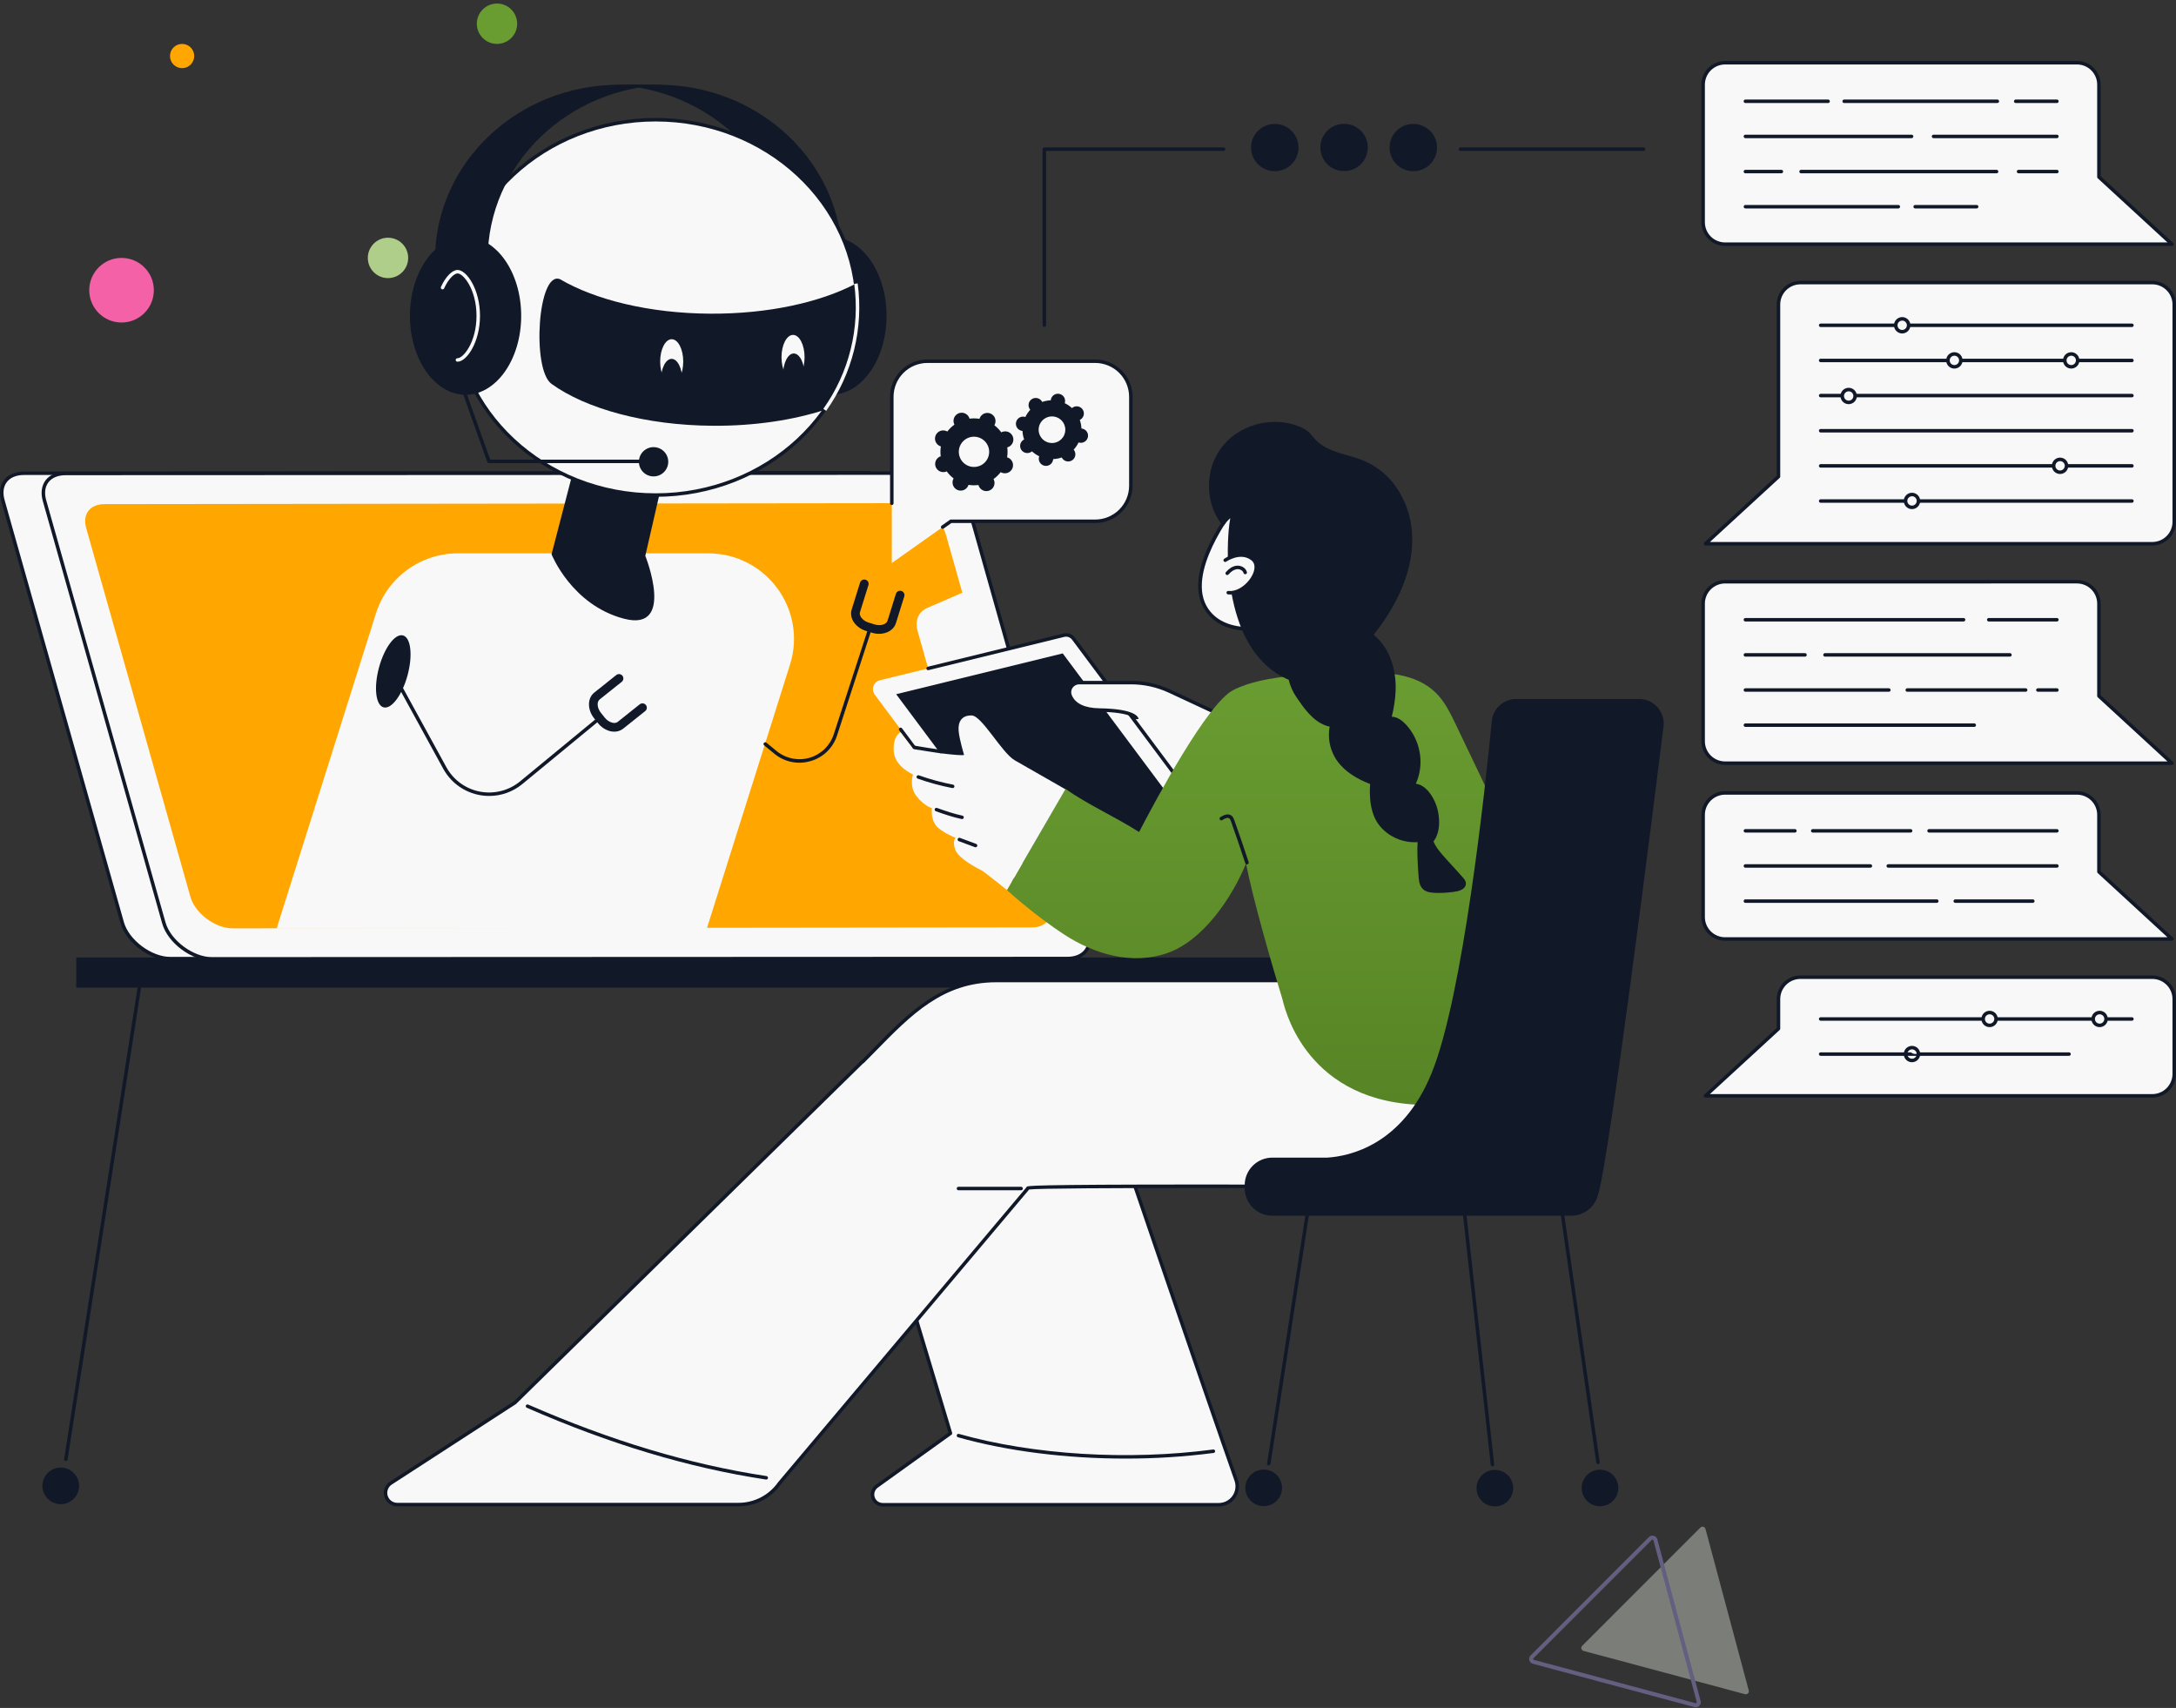 <svg width="539" height="423" viewBox="0 0 539 423" fill="none" xmlns="http://www.w3.org/2000/svg">
<rect x="0" y="0" width="539" height="423" fill="#333333" stroke="none"/>
<circle cx="157.108" cy="100.876" r="10" fill="#FFA600"/>
<circle cx="123.108" cy="5.876" r="5" fill="#699C31"/>
<circle cx="45.108" cy="13.876" r="3" fill="#FFA600"/>
<circle cx="30.108" cy="71.876" r="8" fill="#F461A6"/>
<circle cx="96.108" cy="63.876" r="5" fill="#AECE8A"/>
<path opacity="0.4" d="M412.242 414.225L392.239 408.865C391.682 408.716 391.493 408.016 391.904 407.609L406.548 392.964L421.192 378.319C421.603 377.912 422.298 378.099 422.452 378.656L427.811 398.661L433.17 418.667C433.323 419.224 432.81 419.736 432.252 419.586L412.242 414.225Z" fill="#E6EDDE"/>
<path d="M399.837 416.935L379.834 411.575C379.276 411.426 379.088 410.726 379.499 410.32L394.143 395.675L408.787 381.029C409.198 380.623 409.893 380.809 410.046 381.367L415.405 401.372L420.765 421.377C420.918 421.935 420.404 422.446 419.847 422.297L399.837 416.935Z" stroke="#645E80" stroke-miterlimit="10"/>
<g clip-path="url(#clip0_3003_22)">
<path d="M30.277 228.536L0.714 123.947C-0.391 120.035 1.801 117.206 5.932 117.204L214.497 117.1C219.383 117.1 225.107 121.371 226.413 125.994L255.977 230.58C257.082 234.493 254.89 237.322 250.761 237.324L42.194 237.427C37.308 237.429 31.584 233.159 30.277 228.536Z" fill="#F8F8F8"/>
<path d="M42.191 237.858C37.1 237.858 31.224 233.472 29.862 228.652L0.298 124.071C-0.269 122.064 -0.024 120.225 0.991 118.888C2.005 117.552 3.777 116.78 5.932 116.78L214.497 116.676C219.599 116.676 225.464 121.062 226.826 125.882L256.389 230.471C256.956 232.476 256.711 234.317 255.697 235.653C254.682 236.989 252.91 237.76 250.757 237.76L42.191 237.864V237.858ZM214.501 117.533L5.936 117.636C4.058 117.636 2.549 118.264 1.686 119.397C0.822 120.53 0.644 122.085 1.134 123.824L30.698 228.411C31.946 232.822 37.532 236.989 42.194 236.989L250.759 236.886C252.637 236.886 254.146 236.258 255.01 235.125C255.873 233.992 256.054 232.437 255.561 230.698L225.998 126.111C224.75 121.702 219.167 117.533 214.501 117.533Z" fill="#111827"/>
<path d="M40.589 228.587L11.026 123.998C9.921 120.086 12.113 117.259 16.244 117.257L228.148 117.169C233.034 117.169 238.758 121.437 240.065 126.062L269.628 230.649C270.733 234.562 268.541 237.39 264.411 237.392L52.506 237.478C47.62 237.48 41.896 233.21 40.589 228.587Z" fill="#F8F8F8"/>
<path d="M52.502 237.911C47.412 237.911 41.535 233.523 40.173 228.703L10.61 124.116C10.043 122.11 10.288 120.27 11.303 118.933C12.317 117.597 14.089 116.832 16.244 116.832L228.148 116.746C233.25 116.746 239.117 121.132 240.479 125.953L270.042 230.539C270.609 232.547 270.364 234.386 269.35 235.722C268.335 237.058 266.563 237.831 264.409 237.831L52.504 237.919L52.502 237.911ZM41.005 228.47C42.253 232.879 47.84 237.048 52.502 237.048L264.407 236.96C266.283 236.96 267.794 236.332 268.657 235.199C269.52 234.067 269.699 232.511 269.208 230.772L239.647 126.18C238.401 121.768 232.814 117.601 228.15 117.601L16.245 117.687C14.367 117.687 12.859 118.315 11.995 119.448C11.132 120.581 10.951 122.142 11.442 123.875L41.005 228.47Z" fill="#111827"/>
<path d="M57.594 229.917L255.575 229.683C259.183 229.683 261.098 227.206 260.133 223.79L256.889 212.313L246.309 208.641C243.575 207.69 241.162 205.348 240.497 202.995L227.328 156.41C226.572 153.738 227.453 151.519 229.647 150.57L238.37 146.795L234.296 132.385C233.154 128.345 228.152 124.613 223.882 124.615L25.902 124.853C22.293 124.853 20.376 127.332 21.341 130.747L47.181 222.153C48.322 226.189 53.324 229.919 57.594 229.917Z" fill="#FFA600"/>
<path d="M220.901 139.447L235.526 129.106H271.277C273.618 129.106 275.864 128.179 277.52 126.528C279.176 124.877 280.107 122.638 280.107 120.303V98.267C280.107 95.933 279.176 93.693 277.52 92.042C275.864 90.391 273.618 89.464 271.277 89.464H229.739C227.397 89.464 225.151 90.391 223.496 92.042C221.84 93.693 220.909 95.933 220.909 98.267L220.901 139.447Z" fill="#F8F8F8"/>
<path d="M233.501 130.968C233.409 130.969 233.319 130.94 233.245 130.887C233.17 130.833 233.115 130.757 233.087 130.669C233.059 130.582 233.06 130.488 233.089 130.401C233.118 130.314 233.175 130.239 233.25 130.186L235.275 128.754C235.347 128.702 235.435 128.674 235.524 128.674H271.277C273.505 128.672 275.642 127.788 277.218 126.218C278.794 124.647 279.68 122.517 279.683 120.295V98.267C279.68 96.046 278.794 93.915 277.218 92.345C275.642 90.774 273.505 89.891 271.277 89.888H229.739C227.511 89.891 225.375 90.774 223.799 92.345C222.223 93.916 221.337 96.046 221.335 98.267V124.616C221.339 124.676 221.331 124.735 221.311 124.791C221.291 124.846 221.26 124.897 221.219 124.941C221.179 124.984 221.13 125.019 221.075 125.042C221.021 125.066 220.962 125.078 220.902 125.078C220.843 125.078 220.784 125.066 220.73 125.042C220.675 125.019 220.626 124.984 220.586 124.941C220.545 124.897 220.514 124.846 220.494 124.791C220.474 124.735 220.466 124.676 220.47 124.616V98.267C220.472 95.817 221.45 93.468 223.188 91.735C224.925 90.003 227.282 89.028 229.739 89.026H271.277C273.734 89.028 276.091 90.003 277.829 91.735C279.567 93.468 280.545 95.817 280.548 98.267V120.295C280.545 122.745 279.567 125.094 277.829 126.827C276.091 128.559 273.734 129.534 271.277 129.536H235.664L233.752 130.888C233.679 130.941 233.591 130.969 233.501 130.968Z" fill="#111827"/>
<path d="M248.246 106.975C248.169 107.005 248.095 107.041 248.022 107.08C247.542 106.411 246.964 105.818 246.307 105.32C246.349 105.249 246.387 105.176 246.421 105.101C246.53 104.857 246.589 104.594 246.595 104.327C246.602 104.06 246.555 103.795 246.458 103.546C246.361 103.297 246.215 103.07 246.029 102.878C245.843 102.686 245.621 102.533 245.376 102.426C245.13 102.32 244.866 102.264 244.598 102.26C244.33 102.257 244.064 102.306 243.816 102.406C243.568 102.505 243.341 102.653 243.151 102.84C242.96 103.027 242.808 103.25 242.704 103.496C242.672 103.572 242.644 103.649 242.62 103.727C241.805 103.592 240.974 103.579 240.155 103.688C240.136 103.609 240.111 103.531 240.081 103.455C239.877 102.967 239.488 102.578 238.999 102.372C238.511 102.167 237.96 102.16 237.467 102.355C236.974 102.55 236.576 102.929 236.361 103.413C236.146 103.896 236.129 104.445 236.315 104.94C236.346 105.016 236.38 105.091 236.419 105.163C235.748 105.642 235.153 106.218 234.653 106.873C234.583 106.831 234.51 106.793 234.435 106.759C234.191 106.654 233.927 106.598 233.661 106.594C233.394 106.59 233.129 106.638 232.881 106.736C232.633 106.834 232.407 106.98 232.216 107.165C232.024 107.35 231.871 107.571 231.766 107.815C231.66 108.059 231.603 108.321 231.599 108.587C231.595 108.853 231.644 109.117 231.742 109.364C231.84 109.611 231.987 109.837 232.172 110.028C232.358 110.218 232.58 110.371 232.824 110.476C232.9 110.508 232.978 110.536 233.058 110.559C232.921 111.371 232.908 112.199 233.019 113.016C232.939 113.036 232.86 113.061 232.783 113.09C232.322 113.312 231.962 113.7 231.776 114.176C231.59 114.652 231.592 115.18 231.782 115.655C231.971 116.129 232.334 116.514 232.796 116.733C233.259 116.951 233.788 116.987 234.276 116.832C234.353 116.801 234.428 116.764 234.498 116.727C234.978 117.396 235.556 117.989 236.213 118.487C236.172 118.558 236.134 118.631 236.101 118.706C235.895 119.197 235.89 119.748 236.089 120.242C236.288 120.735 236.674 121.131 237.163 121.342C237.653 121.553 238.206 121.563 238.703 121.37C239.2 121.177 239.601 120.796 239.818 120.311C239.85 120.235 239.877 120.158 239.9 120.08C240.715 120.214 241.546 120.227 242.365 120.119C242.386 120.197 242.41 120.275 242.439 120.352C242.637 120.85 243.025 121.249 243.518 121.462C244.011 121.675 244.568 121.684 245.068 121.487C245.568 121.29 245.968 120.904 246.182 120.412C246.395 119.921 246.404 119.365 246.207 118.867C246.176 118.791 246.141 118.716 246.101 118.644C246.772 118.165 247.367 117.589 247.867 116.934C247.938 116.976 248.011 117.014 248.087 117.046C248.341 117.158 248.616 117.218 248.894 117.22C249.172 117.222 249.448 117.167 249.704 117.059C249.96 116.95 250.19 116.79 250.382 116.589C250.573 116.387 250.72 116.149 250.815 115.888C250.909 115.627 250.949 115.349 250.931 115.073C250.914 114.796 250.839 114.526 250.712 114.279C250.585 114.032 250.408 113.814 250.193 113.639C249.977 113.463 249.728 113.334 249.46 113.258C249.596 112.446 249.609 111.618 249.5 110.801C249.767 110.732 250.018 110.609 250.236 110.44C250.455 110.27 250.636 110.058 250.769 109.816C250.902 109.574 250.983 109.308 251.009 109.033C251.034 108.758 251.003 108.482 250.917 108.219C250.831 107.957 250.692 107.715 250.509 107.509C250.326 107.302 250.102 107.135 249.851 107.018C249.601 106.901 249.329 106.837 249.053 106.829C248.776 106.82 248.501 106.869 248.244 106.971L248.246 106.975ZM242.642 115.387C241.95 115.66 241.192 115.722 240.465 115.566C239.738 115.41 239.073 115.042 238.556 114.509C238.038 113.976 237.69 113.303 237.557 112.573C237.423 111.843 237.51 111.091 237.805 110.41C238.101 109.729 238.592 109.151 239.217 108.749C239.842 108.347 240.573 108.138 241.317 108.15C242.061 108.162 242.784 108.393 243.396 108.815C244.008 109.237 244.481 109.83 244.755 110.519C244.937 110.978 245.027 111.467 245.02 111.96C245.012 112.453 244.907 112.939 244.711 113.392C244.515 113.844 244.231 114.254 243.876 114.597C243.521 114.94 243.101 115.209 242.642 115.391V115.387Z" fill="#111827"/>
<path d="M265.702 100.934C265.642 100.973 265.584 101.017 265.529 101.063C264.995 100.572 264.391 100.164 263.736 99.852C263.759 99.784 263.778 99.715 263.793 99.644C263.84 99.416 263.841 99.181 263.797 98.952C263.753 98.723 263.664 98.505 263.536 98.311C263.407 98.116 263.242 97.948 263.048 97.818C262.855 97.687 262.637 97.595 262.408 97.548C262.179 97.501 261.943 97.5 261.714 97.544C261.484 97.588 261.265 97.676 261.07 97.804C260.875 97.932 260.707 98.098 260.576 98.291C260.445 98.484 260.353 98.7 260.306 98.928C260.292 98.999 260.282 99.07 260.276 99.142C259.551 99.171 258.834 99.309 258.149 99.551C258.118 99.483 258.082 99.417 258.041 99.355C257.781 98.962 257.375 98.688 256.912 98.594C256.449 98.499 255.968 98.592 255.574 98.851C255.179 99.111 254.905 99.516 254.81 99.977C254.715 100.438 254.808 100.918 255.068 101.311C255.109 101.371 255.153 101.429 255.2 101.483C254.708 102.016 254.298 102.619 253.983 103.271C253.915 103.248 253.846 103.229 253.775 103.215C253.546 103.168 253.31 103.166 253.081 103.21C252.851 103.254 252.633 103.343 252.437 103.471C252.242 103.6 252.074 103.765 251.943 103.958C251.812 104.151 251.721 104.368 251.674 104.596C251.627 104.824 251.625 105.059 251.669 105.288C251.713 105.517 251.802 105.735 251.931 105.929C252.06 106.124 252.225 106.291 252.419 106.422C252.613 106.553 252.83 106.644 253.059 106.691C253.13 106.706 253.201 106.715 253.273 106.72C253.302 107.444 253.44 108.16 253.681 108.843C253.613 108.874 253.548 108.909 253.485 108.949C253.29 109.077 253.122 109.243 252.991 109.436C252.86 109.629 252.768 109.846 252.721 110.074C252.674 110.303 252.673 110.538 252.717 110.767C252.761 110.996 252.851 111.214 252.979 111.409C253.108 111.603 253.274 111.771 253.468 111.901C253.662 112.032 253.879 112.123 254.109 112.17C254.338 112.217 254.574 112.218 254.804 112.174C255.033 112.13 255.252 112.041 255.447 111.912C255.508 111.873 255.565 111.829 255.62 111.781C256.153 112.273 256.758 112.682 257.413 112.994C257.389 113.062 257.37 113.131 257.354 113.202C257.3 113.433 257.292 113.672 257.332 113.907C257.372 114.141 257.459 114.364 257.587 114.565C257.715 114.765 257.882 114.937 258.079 115.072C258.275 115.206 258.496 115.3 258.729 115.348C258.963 115.396 259.203 115.397 259.437 115.351C259.671 115.304 259.892 115.212 260.09 115.078C260.287 114.945 260.455 114.773 260.584 114.574C260.714 114.375 260.802 114.151 260.843 113.918C260.857 113.846 260.867 113.775 260.873 113.702C261.598 113.674 262.315 113.537 263 113.295C263.031 113.363 263.067 113.429 263.108 113.491C263.368 113.884 263.774 114.158 264.237 114.252C264.7 114.347 265.181 114.254 265.575 113.995C265.969 113.735 266.244 113.33 266.339 112.869C266.434 112.408 266.341 111.928 266.081 111.535C266.04 111.475 265.997 111.417 265.949 111.363C266.441 110.83 266.85 110.228 267.164 109.575C267.232 109.596 267.301 109.616 267.374 109.631C267.836 109.726 268.317 109.634 268.711 109.375C269.105 109.116 269.38 108.711 269.475 108.25C269.57 107.789 269.478 107.309 269.218 106.917C268.958 106.524 268.552 106.25 268.09 106.155C268.019 106.14 267.948 106.131 267.876 106.126C267.846 105.402 267.708 104.686 267.466 104.003C267.687 103.898 267.884 103.748 268.045 103.564C268.205 103.379 268.326 103.163 268.399 102.93C268.472 102.697 268.496 102.451 268.469 102.208C268.442 101.965 268.365 101.731 268.243 101.519C268.122 101.307 267.957 101.122 267.76 100.977C267.563 100.831 267.339 100.728 267.1 100.673C266.861 100.618 266.613 100.613 266.372 100.657C266.132 100.702 265.903 100.796 265.7 100.934H265.702ZM262.395 109.177C261.849 109.536 261.209 109.725 260.555 109.721C259.901 109.717 259.263 109.52 258.722 109.154C258.18 108.788 257.76 108.271 257.513 107.667C257.267 107.063 257.206 106.4 257.338 105.761C257.469 105.122 257.788 104.537 258.253 104.079C258.719 103.621 259.31 103.311 259.952 103.188C260.594 103.065 261.259 103.134 261.861 103.388C262.464 103.641 262.978 104.067 263.337 104.611C263.576 104.973 263.742 105.378 263.824 105.803C263.906 106.228 263.903 106.665 263.816 107.089C263.728 107.513 263.558 107.916 263.314 108.274C263.07 108.633 262.758 108.939 262.395 109.177Z" fill="#111827"/>
<path d="M68.506 229.999L93.131 151.887C94.488 147.582 97.188 143.821 100.838 141.151C104.487 138.481 108.896 137.041 113.423 137.041H175.397C189.76 137.041 199.994 150.942 195.686 164.603L175.071 229.999H68.506Z" fill="#F8F8F8"/>
<path d="M100.956 167.226C102.283 162.306 101.775 157.894 99.82 157.369C97.865 156.845 95.204 160.407 93.876 165.327C92.549 170.246 93.057 174.659 95.012 175.183C96.967 175.708 99.628 172.145 100.956 167.226Z" fill="#111827"/>
<path d="M121.164 197.128C118.841 197.128 116.562 196.505 114.564 195.325C112.567 194.144 110.924 192.45 109.808 190.42L97.507 167.97C97.479 167.92 97.462 167.865 97.456 167.809C97.45 167.753 97.455 167.696 97.471 167.642C97.487 167.587 97.514 167.537 97.55 167.493C97.585 167.449 97.629 167.412 97.679 167.385C97.729 167.358 97.784 167.341 97.84 167.335C97.897 167.329 97.954 167.334 98.008 167.35C98.063 167.366 98.114 167.392 98.158 167.428C98.202 167.463 98.239 167.507 98.266 167.557L110.567 190.007C111.419 191.562 112.604 192.91 114.039 193.955C115.474 195 117.123 195.715 118.867 196.051C120.612 196.386 122.409 196.333 124.131 195.896C125.853 195.458 127.456 194.646 128.826 193.519L147.605 178.052C147.694 177.988 147.805 177.96 147.914 177.974C148.024 177.988 148.123 178.042 148.194 178.127C148.264 178.212 148.299 178.32 148.292 178.43C148.285 178.539 148.237 178.642 148.157 178.718L129.378 194.184C127.067 196.089 124.162 197.13 121.164 197.128Z" fill="#111827"/>
<path d="M152.142 181.208C151.786 181.208 151.431 181.162 151.086 181.073C149.914 180.749 148.879 180.058 148.133 179.101L147.163 177.894C145.454 175.763 145.468 172.911 147.195 171.534L152.652 167.181C152.763 167.093 152.89 167.027 153.027 166.987C153.163 166.948 153.306 166.936 153.447 166.951C153.588 166.967 153.725 167.01 153.85 167.079C153.974 167.147 154.084 167.239 154.173 167.35C154.261 167.46 154.327 167.587 154.367 167.723C154.407 167.859 154.419 168.002 154.403 168.142C154.388 168.283 154.344 168.42 154.276 168.544C154.207 168.668 154.115 168.777 154.004 168.866L148.547 173.218C147.762 173.842 147.905 175.37 148.853 176.544L149.822 177.751C150.278 178.341 150.91 178.772 151.628 178.982C151.947 179.062 152.554 179.144 153.001 178.786L158.458 174.435C158.569 174.345 158.696 174.278 158.833 174.238C158.97 174.197 159.113 174.184 159.255 174.199C159.397 174.214 159.535 174.257 159.66 174.325C159.785 174.393 159.896 174.486 159.985 174.597C160.074 174.708 160.141 174.835 160.18 174.972C160.22 175.109 160.232 175.252 160.215 175.394C160.199 175.535 160.155 175.672 160.085 175.796C160.016 175.92 159.922 176.03 159.81 176.118L154.353 180.47C153.722 180.96 152.942 181.22 152.142 181.208Z" fill="#111827"/>
<path d="M197.984 188.9C195.811 188.896 193.702 188.163 191.998 186.818L189.264 184.581C189.183 184.506 189.134 184.403 189.126 184.293C189.118 184.183 189.153 184.074 189.224 183.989C189.294 183.904 189.394 183.848 189.504 183.834C189.613 183.82 189.724 183.849 189.814 183.913L192.539 186.146C193.67 187.025 194.997 187.619 196.407 187.879C197.817 188.138 199.27 188.055 200.641 187.636C202.012 187.218 203.262 186.476 204.285 185.474C205.307 184.472 206.073 183.239 206.516 181.879L215.221 155.135C215.236 155.078 215.263 155.025 215.299 154.979C215.336 154.933 215.381 154.895 215.433 154.867C215.485 154.839 215.541 154.822 215.6 154.817C215.658 154.812 215.717 154.818 215.773 154.836C215.829 154.854 215.881 154.883 215.925 154.922C215.969 154.96 216.005 155.007 216.03 155.06C216.056 155.113 216.07 155.17 216.073 155.229C216.075 155.287 216.066 155.346 216.045 155.401L207.34 182.145C206.863 183.642 206.025 185 204.901 186.101C203.776 187.202 202.399 188.013 200.889 188.462C199.948 188.751 198.969 188.898 197.984 188.9Z" fill="#111827"/>
<path d="M217.752 156.977C217.153 156.975 216.558 156.883 215.986 156.705L214.505 156.246C213.336 155.901 212.311 155.189 211.583 154.215C210.857 153.206 210.629 152.018 210.959 150.96L213.037 144.308C213.076 144.17 213.143 144.041 213.233 143.929C213.323 143.816 213.435 143.723 213.562 143.655C213.689 143.586 213.828 143.544 213.972 143.53C214.115 143.516 214.26 143.53 214.398 143.573C214.536 143.616 214.664 143.685 214.774 143.778C214.884 143.871 214.975 143.985 215.04 144.113C215.106 144.241 215.145 144.381 215.155 144.524C215.166 144.668 215.147 144.812 215.101 144.948L213.025 151.599C212.85 152.159 213.149 152.691 213.341 152.957C213.797 153.548 214.43 153.978 215.148 154.186L216.63 154.645C218.076 155.093 219.552 154.669 219.848 153.716L221.924 147.065C221.966 146.93 222.035 146.804 222.126 146.695C222.217 146.586 222.328 146.496 222.454 146.43C222.58 146.365 222.718 146.324 222.859 146.311C223.001 146.298 223.143 146.314 223.279 146.356C223.415 146.398 223.541 146.466 223.65 146.557C223.759 146.648 223.849 146.759 223.915 146.884C223.981 147.01 224.022 147.147 224.035 147.288C224.048 147.429 224.032 147.571 223.99 147.706L221.914 154.358C221.398 155.98 219.701 156.977 217.752 156.977Z" fill="#111827"/>
<path d="M141.95 116.781L136.62 137.277C136.62 137.277 141.569 149.798 154.512 153.217C167.455 156.637 159.844 137.657 159.844 137.657L164.027 119.438L141.95 116.781Z" fill="#111827"/>
<path d="M195.52 66.736C195.569 65.92 195.596 65.099 195.596 64.273C195.596 40.709 175.748 21.546 151.053 20.998H151.064C151.433 20.998 162.642 20.986 163.007 20.986C188.208 20.986 208.639 40.365 208.639 64.273C208.639 65.099 208.612 65.92 208.565 66.736H195.52Z" fill="#111827"/>
<path d="M205.821 97.774C213.431 97.774 219.6 89.018 219.6 78.217C219.6 67.416 213.431 58.66 205.821 58.66C198.212 58.66 192.042 67.416 192.042 78.217C192.042 89.018 198.212 97.774 205.821 97.774Z" fill="#111827"/>
<path d="M162.403 122.607C189.98 122.607 212.336 101.799 212.336 76.13C212.336 50.461 189.98 29.652 162.403 29.652C134.825 29.652 112.469 50.461 112.469 76.13C112.469 101.799 134.825 122.607 162.403 122.607Z" fill="#F8F8F8"/>
<path d="M162.403 123.04C134.631 123.04 112.027 101.996 112.027 76.13C112.027 50.264 134.623 29.22 162.395 29.22C190.167 29.22 212.76 50.264 212.76 76.13C212.76 101.996 190.174 123.04 162.403 123.04ZM162.403 30.083C135.107 30.083 112.901 50.739 112.901 76.13C112.901 101.521 135.107 122.177 162.403 122.177C189.698 122.177 211.906 101.521 211.906 76.13C211.906 50.739 189.698 30.083 162.403 30.083Z" fill="#111827"/>
<path d="M204.285 101.505C209.367 94.267 212.346 85.638 212.397 76.349C212.41 74.306 212.278 72.264 212.005 70.24C203.192 74.878 190.296 77.767 175.936 77.687C160.892 77.605 147.484 74.283 138.726 69.154C133.196 66.885 131.672 91.499 136.597 95.061C145.129 101.229 159.877 105.355 176.664 105.447C186.939 105.504 196.466 104.04 204.285 101.505Z" fill="#111827"/>
<path d="M204.646 101.753L203.938 101.258C210.333 92.278 213.068 81.211 211.591 70.296L212.45 70.183C213.953 81.312 211.164 92.595 204.646 101.753Z" fill="#F8F8F8"/>
<path d="M166.382 95.069C167.96 95.069 169.239 92.594 169.239 89.54C169.239 86.487 167.96 84.012 166.382 84.012C164.804 84.012 163.525 86.487 163.525 89.54C163.525 92.594 164.804 95.069 166.382 95.069Z" fill="#F8F8F8"/>
<path d="M196.438 94.001C198.016 94.001 199.295 91.525 199.295 88.472C199.295 85.419 198.016 82.944 196.438 82.944C194.86 82.944 193.581 85.419 193.581 88.472C193.581 91.525 194.86 94.001 196.438 94.001Z" fill="#F8F8F8"/>
<path d="M166.359 99.6C167.831 99.6 169.025 97.199 169.025 94.237C169.025 91.276 167.831 88.875 166.359 88.875C164.886 88.875 163.692 91.276 163.692 94.237C163.692 97.199 164.886 99.6 166.359 99.6Z" fill="#111827"/>
<path d="M196.618 98.267C198.091 98.267 199.285 95.867 199.285 92.905C199.285 89.944 198.091 87.543 196.618 87.543C195.146 87.543 193.952 89.944 193.952 92.905C193.952 95.867 195.146 98.267 196.618 98.267Z" fill="#111827"/>
<path d="M115.32 97.774C122.93 97.774 129.099 89.018 129.099 78.217C129.099 67.416 122.93 58.66 115.32 58.66C107.71 58.66 101.541 67.416 101.541 78.217C101.541 89.018 107.71 97.774 115.32 97.774Z" fill="#111827"/>
<path d="M113.336 89.579C113.277 89.583 113.217 89.575 113.161 89.555C113.106 89.535 113.054 89.504 113.011 89.464C112.967 89.423 112.933 89.374 112.909 89.32C112.886 89.266 112.873 89.207 112.873 89.148C112.873 89.089 112.886 89.03 112.909 88.976C112.933 88.922 112.967 88.873 113.011 88.832C113.054 88.792 113.106 88.761 113.161 88.741C113.217 88.721 113.277 88.713 113.336 88.717C114.769 88.717 118.028 84.749 118.028 78.217C118.028 71.685 114.774 67.718 113.336 67.718C112.536 67.718 111.103 69.005 110.024 71.388C110.003 71.443 109.971 71.493 109.93 71.536C109.889 71.578 109.84 71.612 109.785 71.634C109.731 71.657 109.672 71.668 109.613 71.667C109.554 71.666 109.496 71.653 109.442 71.629C109.388 71.605 109.34 71.57 109.3 71.526C109.26 71.482 109.23 71.431 109.211 71.375C109.192 71.319 109.185 71.26 109.189 71.202C109.194 71.143 109.211 71.086 109.239 71.034C110.369 68.536 112.018 66.855 113.34 66.855C115.577 66.855 118.897 71.627 118.897 78.217C118.897 84.808 115.573 89.579 113.336 89.579Z" fill="#F8F8F8"/>
<path d="M120.877 66.736C120.828 65.92 120.801 65.099 120.801 64.273C120.801 40.709 140.649 21.546 165.344 20.998H165.332C164.963 20.998 153.755 20.986 153.39 20.986C128.189 20.986 107.758 40.365 107.758 64.273C107.758 65.099 107.785 65.92 107.832 66.736H120.877Z" fill="#111827"/>
<path d="M160.393 114.698H121.109C121.019 114.698 120.932 114.67 120.859 114.619C120.786 114.567 120.731 114.495 120.701 114.41L114.029 95.671C113.996 95.565 114.006 95.45 114.056 95.351C114.106 95.251 114.193 95.175 114.298 95.138C114.403 95.1 114.519 95.105 114.621 95.15C114.723 95.196 114.803 95.279 114.845 95.382L121.419 113.835H160.397C160.507 113.843 160.61 113.891 160.685 113.971C160.76 114.052 160.802 114.157 160.802 114.267C160.802 114.376 160.76 114.482 160.685 114.562C160.61 114.642 160.507 114.691 160.397 114.698H160.393Z" fill="#111827"/>
<path d="M165.43 115.196C165.891 113.248 164.68 111.295 162.726 110.835C160.771 110.375 158.813 111.582 158.352 113.531C157.891 115.479 159.101 117.432 161.055 117.891C163.01 118.351 164.968 117.145 165.43 115.196Z" fill="#111827"/>
<path d="M347.252 237.14H18.887V244.593H347.252V237.14Z" fill="#111827"/>
<path d="M16.32 361.814H16.253C16.197 361.805 16.143 361.786 16.095 361.756C16.046 361.727 16.004 361.688 15.97 361.642C15.937 361.596 15.912 361.545 15.899 361.489C15.886 361.434 15.883 361.377 15.892 361.321L34.489 241.935C34.494 241.876 34.512 241.819 34.541 241.768C34.569 241.716 34.608 241.671 34.655 241.635C34.701 241.599 34.755 241.573 34.812 241.558C34.869 241.543 34.929 241.541 34.987 241.55C35.045 241.559 35.101 241.58 35.151 241.611C35.201 241.642 35.244 241.683 35.278 241.732C35.311 241.78 35.334 241.835 35.346 241.893C35.357 241.951 35.357 242.01 35.344 242.068L16.746 361.452C16.73 361.553 16.678 361.645 16.6 361.712C16.522 361.778 16.423 361.814 16.32 361.814Z" fill="#111827"/>
<path d="M19.589 368.027C19.605 365.527 17.586 363.486 15.078 363.47C12.57 363.453 10.524 365.466 10.507 367.967C10.491 370.467 12.51 372.507 15.018 372.523C17.526 372.54 19.572 370.527 19.589 368.027Z" fill="#111827"/>
<path d="M274.363 273.975C274.363 273.975 298.717 345.43 306.201 366.597C306.444 367.285 306.518 368.021 306.417 368.744C306.316 369.466 306.043 370.154 305.62 370.749C305.197 371.345 304.637 371.83 303.987 372.166C303.337 372.501 302.616 372.675 301.884 372.675H218.661C216.196 372.675 215.176 369.526 217.177 368.088L235.426 354.981L210.488 271.966L274.363 273.975Z" fill="#F8F8F8"/>
<path d="M301.884 373.106H218.66C218.032 373.105 217.42 372.906 216.912 372.537C216.403 372.168 216.026 371.648 215.833 371.052C215.64 370.455 215.642 369.813 215.838 369.218C216.034 368.622 216.414 368.104 216.924 367.738L234.928 354.803L210.072 272.081C210.051 272.015 210.047 271.945 210.059 271.877C210.072 271.808 210.101 271.744 210.144 271.69C210.185 271.635 210.239 271.591 210.301 271.561C210.363 271.532 210.431 271.518 210.499 271.522L274.375 273.539C274.462 273.542 274.547 273.571 274.617 273.623C274.687 273.676 274.739 273.748 274.767 273.83C275.011 274.544 299.207 345.526 306.605 366.448C306.871 367.201 306.952 368.007 306.842 368.798C306.731 369.588 306.431 370.341 305.969 370.993C305.506 371.644 304.893 372.176 304.181 372.542C303.47 372.909 302.681 373.1 301.88 373.1L301.884 373.106ZM211.074 272.408L235.846 354.85C235.872 354.935 235.87 355.027 235.842 355.112C235.813 355.197 235.758 355.271 235.685 355.323L217.436 368.43C217.074 368.689 216.803 369.056 216.663 369.479C216.524 369.901 216.522 370.357 216.659 370.78C216.796 371.203 217.064 371.572 217.425 371.834C217.786 372.095 218.22 372.236 218.666 372.235H301.89C302.552 372.235 303.205 372.077 303.793 371.773C304.382 371.47 304.889 371.03 305.271 370.491C305.654 369.952 305.902 369.33 305.994 368.675C306.085 368.021 306.019 367.355 305.799 366.732C298.638 346.479 275.741 279.335 274.055 274.395L211.074 272.408Z" fill="#111827"/>
<path d="M278.761 361.235C264.154 361.235 249.574 359.425 237.279 355.953C237.172 355.918 237.083 355.844 237.031 355.745C236.978 355.647 236.966 355.532 236.996 355.425C237.027 355.317 237.098 355.226 237.194 355.169C237.291 355.113 237.405 355.096 237.514 355.121C255.91 360.329 279.455 361.773 300.503 358.987C300.559 358.979 300.616 358.982 300.671 358.997C300.726 359.011 300.778 359.036 300.823 359.071C300.868 359.105 300.906 359.148 300.934 359.197C300.962 359.246 300.98 359.301 300.987 359.357C301.002 359.47 300.972 359.585 300.902 359.676C300.833 359.767 300.73 359.826 300.616 359.842C293.37 360.782 286.069 361.248 278.761 361.235Z" fill="#111827"/>
<path d="M389.295 263.808L381.179 242.837H246.784C232.006 242.837 223.739 252.845 213.681 262.955L213.633 262.926L127.565 347.375L96.814 367.301C96.29 367.642 95.89 368.142 95.674 368.728C95.458 369.313 95.437 369.953 95.615 370.551C95.793 371.149 96.16 371.674 96.662 372.047C97.163 372.42 97.772 372.622 98.398 372.622H182.944C184.943 372.623 186.912 372.14 188.683 371.216C190.454 370.291 191.974 368.952 193.112 367.313L254.531 294.393C254.571 294.349 254.601 294.297 254.619 294.24C254.619 293.569 331.183 293.792 368.379 294.015C384.085 294.109 394.952 278.421 389.295 263.808Z" fill="#F8F8F8"/>
<path d="M182.944 373.055H98.398C97.678 373.055 96.977 372.824 96.4 372.395C95.823 371.966 95.401 371.363 95.197 370.675C94.992 369.987 95.016 369.251 95.265 368.578C95.514 367.905 95.975 367.33 96.579 366.939L127.292 347.036L213.329 262.619C213.38 262.57 213.442 262.533 213.51 262.513C214.409 261.609 215.294 260.709 216.167 259.813C224.934 250.861 233.213 242.402 246.778 242.402H381.175C381.263 242.402 381.348 242.429 381.42 242.478C381.492 242.527 381.548 242.597 381.58 242.678L389.695 263.65C391.027 267.09 391.496 270.803 391.061 274.466C390.626 278.128 389.3 281.629 387.198 284.665C385.096 287.7 382.283 290.177 379.002 291.881C375.721 293.586 372.073 294.465 368.374 294.443C330.357 294.213 258.907 294.031 254.91 294.598L254.876 294.647L193.436 367.587C192.259 369.274 190.69 370.653 188.863 371.605C187.036 372.557 185.005 373.054 182.944 373.055ZM213.798 263.37L127.869 347.674C127.848 347.694 127.826 347.713 127.802 347.729L97.05 367.663C96.603 367.953 96.261 368.378 96.077 368.877C95.892 369.376 95.875 369.92 96.026 370.43C96.178 370.939 96.491 371.386 96.918 371.704C97.346 372.021 97.865 372.193 98.398 372.192H182.944C184.873 372.191 186.773 371.725 188.481 370.832C190.19 369.939 191.656 368.647 192.755 367.067L254.203 294.115V294.099C254.225 294.033 254.262 293.974 254.311 293.925C254.553 293.686 254.886 293.36 297.61 293.36H297.856C322.641 293.36 351.333 293.481 368.375 293.585C371.936 293.609 375.447 292.765 378.606 291.126C381.764 289.488 384.473 287.105 386.496 284.185C388.52 281.265 389.797 277.896 390.216 274.372C390.636 270.847 390.185 267.274 388.903 263.963L380.893 243.269H246.792C233.584 243.269 225.796 251.213 216.793 260.416C215.87 261.357 214.94 262.308 213.993 263.258C213.939 263.313 213.872 263.351 213.798 263.37ZM254.191 294.203C254.19 294.215 254.19 294.228 254.191 294.24C254.191 294.226 254.192 294.211 254.193 294.197L254.191 294.203Z" fill="#111827"/>
<path d="M252.957 294.784H237.386C237.277 294.777 237.174 294.728 237.099 294.648C237.024 294.568 236.982 294.462 236.982 294.353C236.982 294.243 237.024 294.137 237.099 294.057C237.174 293.977 237.277 293.929 237.386 293.921H252.957C253.067 293.929 253.17 293.977 253.245 294.057C253.32 294.137 253.362 294.243 253.362 294.353C253.362 294.462 253.32 294.568 253.245 294.648C253.17 294.728 253.067 294.777 252.957 294.784Z" fill="#111827"/>
<path d="M189.8 366.423C189.778 366.425 189.755 366.425 189.733 366.423C170.536 363.506 151.139 357.686 130.435 348.621C130.347 348.565 130.282 348.48 130.251 348.381C130.221 348.282 130.227 348.175 130.27 348.08C130.312 347.985 130.387 347.908 130.481 347.864C130.575 347.819 130.682 347.81 130.783 347.838C151.416 356.864 170.742 362.663 189.864 365.568C189.971 365.586 190.068 365.643 190.135 365.728C190.201 365.812 190.234 365.919 190.226 366.027C190.218 366.135 190.17 366.235 190.091 366.309C190.012 366.383 189.908 366.425 189.8 366.427V366.423Z" fill="#111827"/>
<path d="M271.167 189.019H272.8C280.356 189.019 287.722 191.379 293.864 195.766L305.848 178.618C305.848 178.618 283.572 171.166 283.15 171.166C282.729 171.166 259.747 170.886 259.747 170.886L271.167 189.019Z" fill="#F8F8F8"/>
<path d="M293.86 196.191C293.77 196.191 293.682 196.163 293.609 196.111C287.546 191.764 280.264 189.431 272.796 189.444H271.167C271.094 189.444 271.022 189.427 270.958 189.393C270.894 189.359 270.84 189.309 270.8 189.248L259.38 171.115C259.338 171.05 259.315 170.974 259.314 170.897C259.312 170.819 259.331 170.743 259.37 170.675C259.41 170.608 259.468 170.552 259.537 170.513C259.606 170.474 259.683 170.454 259.762 170.454C259.992 170.454 282.744 170.736 283.16 170.736C283.576 170.736 295.803 174.799 305.995 178.209C306.059 178.23 306.117 178.265 306.165 178.312C306.213 178.36 306.249 178.418 306.27 178.482C306.291 178.545 306.297 178.613 306.287 178.68C306.277 178.746 306.252 178.809 306.213 178.864L294.229 196.013C294.163 196.107 294.062 196.171 293.949 196.191C293.919 196.194 293.89 196.194 293.86 196.191ZM271.402 188.581H272.796C280.295 188.567 287.615 190.864 293.754 195.158L305.159 178.837C296.511 175.947 283.967 171.782 283.109 171.599C282.128 171.599 264.574 171.376 260.531 171.327L271.402 188.581Z" fill="#111827"/>
<path d="M216.675 172.043L254.366 222.554C254.635 222.914 255.004 223.187 255.427 223.338C255.851 223.49 256.31 223.514 256.746 223.407L302.302 212.256C302.669 212.166 303.007 211.988 303.287 211.736C303.568 211.485 303.781 211.168 303.909 210.814C304.036 210.46 304.074 210.08 304.019 209.708C303.964 209.336 303.817 208.984 303.592 208.682L265.9 158.171C265.632 157.811 265.263 157.538 264.839 157.386C264.416 157.234 263.957 157.211 263.52 157.318L217.962 168.468C217.596 168.558 217.258 168.737 216.978 168.989C216.698 169.241 216.485 169.557 216.357 169.911C216.23 170.265 216.192 170.645 216.248 171.017C216.303 171.389 216.45 171.741 216.675 172.043Z" fill="#F8F8F8"/>
<path d="M256.197 223.906C255.773 223.905 255.356 223.806 254.978 223.617C254.599 223.427 254.271 223.151 254.019 222.812L227.605 187.419C227.542 187.327 227.517 187.214 227.535 187.104C227.554 186.994 227.614 186.896 227.704 186.829C227.793 186.762 227.905 186.733 228.016 186.746C228.127 186.76 228.229 186.816 228.299 186.903L254.709 222.298C254.927 222.589 255.226 222.811 255.569 222.933C255.912 223.056 256.284 223.075 256.638 222.988L302.196 211.837C302.493 211.764 302.767 211.619 302.994 211.415C303.221 211.211 303.393 210.954 303.497 210.668C303.6 210.381 303.631 210.073 303.586 209.772C303.541 209.47 303.422 209.185 303.24 208.94L265.553 158.423C265.335 158.131 265.036 157.91 264.693 157.787C264.35 157.665 263.978 157.645 263.624 157.732L230.014 165.962C229.958 165.978 229.899 165.983 229.841 165.975C229.784 165.968 229.728 165.949 229.677 165.919C229.627 165.89 229.583 165.85 229.549 165.803C229.514 165.756 229.49 165.703 229.476 165.646C229.463 165.59 229.461 165.531 229.472 165.473C229.482 165.416 229.503 165.362 229.535 165.313C229.567 165.264 229.609 165.222 229.657 165.19C229.706 165.158 229.761 165.136 229.818 165.125L263.426 156.895C263.945 156.767 264.491 156.794 264.995 156.975C265.499 157.155 265.938 157.48 266.257 157.908L303.937 208.422C304.204 208.78 304.378 209.2 304.444 209.642C304.509 210.084 304.464 210.535 304.312 210.956C304.161 211.376 303.907 211.753 303.574 212.052C303.241 212.351 302.839 212.564 302.404 212.671L256.846 223.822C256.634 223.875 256.416 223.904 256.197 223.906Z" fill="#111827"/>
<path d="M227.956 187.591C227.888 187.592 227.822 187.577 227.761 187.547C227.701 187.517 227.649 187.473 227.608 187.419L222.718 180.866C222.659 180.773 222.637 180.662 222.656 180.554C222.676 180.446 222.736 180.35 222.824 180.285C222.913 180.219 223.023 180.19 223.132 180.202C223.241 180.214 223.342 180.268 223.413 180.351L228.303 186.903C228.371 186.995 228.399 187.11 228.383 187.223C228.366 187.337 228.305 187.439 228.213 187.507C228.138 187.562 228.048 187.592 227.956 187.591Z" fill="#111827"/>
<path d="M221.981 171.927L263.238 161.825L298.287 208.793L257.031 218.896L221.981 171.927Z" fill="#111827"/>
<path d="M303.87 177.769L289.679 171.156C286.704 169.771 283.461 169.053 280.178 169.053H267.309C266.92 169.052 266.536 169.145 266.191 169.325C265.846 169.505 265.551 169.767 265.331 170.087C265.11 170.407 264.972 170.776 264.928 171.161C264.883 171.547 264.934 171.937 265.076 172.299C265.769 174.013 267.627 175.777 272.289 175.85C281.455 175.988 281.594 178.097 281.594 178.097L303.87 177.769Z" fill="#F8F8F8"/>
<path d="M303.87 178.199C303.807 178.199 303.744 178.185 303.687 178.158L289.496 171.548C286.577 170.193 283.397 169.489 280.177 169.484H267.309C266.986 169.484 266.667 169.563 266.382 169.715C266.097 169.866 265.853 170.085 265.672 170.352C265.493 170.61 265.381 170.909 265.347 171.221C265.313 171.533 265.357 171.848 265.476 172.138C266.32 174.228 268.677 175.362 272.295 175.417C281.396 175.556 281.996 177.651 282.024 178.07L281.161 178.127C281.161 178.127 280.542 176.407 272.281 176.28C267.236 176.204 265.358 174.159 264.674 172.461C264.504 172.039 264.441 171.582 264.49 171.13C264.539 170.678 264.698 170.245 264.954 169.869C265.214 169.485 265.565 169.17 265.975 168.952C266.386 168.735 266.844 168.621 267.309 168.621H280.177C283.524 168.628 286.83 169.363 289.863 170.773L304.054 177.385C304.144 177.426 304.217 177.497 304.261 177.585C304.305 177.674 304.317 177.774 304.296 177.871C304.274 177.967 304.22 178.053 304.143 178.114C304.065 178.175 303.969 178.208 303.87 178.207V178.199Z" fill="#111827"/>
<path d="M394.768 255.891C388.602 237.57 364.302 187.104 360.552 179.32C359.233 176.581 357.875 173.786 355.719 171.638C350.756 166.694 342.936 166.34 335.925 166.6C327.119 166.927 313.263 166.859 305.449 170.922C299.025 174.261 286.39 197.918 282.149 206.057C275.776 202.021 269.53 199.333 263.9 195.364L249.419 220.424C250.577 221.537 256.779 226.965 263.406 231.324C271.112 236.391 280.503 239.079 289.206 236.019C297.908 232.959 305.035 222.558 308.565 214.054L308.652 213.878C310.235 222.268 315.112 239.225 317.637 247.383C317.937 248.361 322.431 272.046 350.829 273.584C360.985 274.133 371.126 273.83 381.179 272.277C384.248 271.801 387.372 271.299 390.145 269.898C392.917 268.497 395.327 266.04 395.863 262.988C396.284 260.6 395.539 258.184 394.768 255.891Z" fill="url(#paint0_linear_3003_22)"/>
<path d="M308.874 214.087C308.783 214.087 308.694 214.058 308.62 214.005C308.546 213.952 308.491 213.878 308.462 213.792C307.331 210.353 306.146 206.88 304.941 203.474C304.82 203.136 304.706 202.842 304.506 202.692C304.158 202.428 303.562 202.57 302.74 203.114C302.644 203.169 302.53 203.186 302.423 203.16C302.315 203.135 302.221 203.069 302.16 202.977C302.1 202.885 302.077 202.773 302.096 202.664C302.116 202.555 302.176 202.458 302.265 202.392C303.442 201.626 304.364 201.496 305.036 202.001C305.457 202.322 305.624 202.819 305.762 203.175C306.97 206.587 308.158 210.063 309.294 213.508C309.311 213.562 309.318 213.619 309.314 213.675C309.31 213.732 309.294 213.787 309.269 213.837C309.243 213.888 309.207 213.933 309.164 213.97C309.121 214.006 309.071 214.034 309.017 214.052C308.972 214.073 308.923 214.084 308.874 214.087Z" fill="#111827"/>
<path d="M263.906 195.475C263.906 195.475 254.529 190.132 251.348 188.295C248.167 186.458 243.228 177.278 240.716 177.195C238.205 177.113 237.282 178.78 237.451 180.951C237.62 183.123 238.803 186.951 238.803 186.951C238.344 187.358 228.052 186.003 226.182 185.416L223.07 181.347C223.07 181.347 221.133 182.151 221.374 186.042C221.616 189.898 226.147 191.801 226.147 191.801C226.147 191.801 225.142 194.724 226.984 197.144C228.827 199.564 230.836 200.148 230.836 200.148C230.836 200.148 230.489 202.426 231.666 204.208C232.844 205.99 236.698 207.494 236.698 207.494C236.698 207.494 235.805 208.308 236.643 210.478C237.481 212.647 241.786 214.899 243.277 215.642C243.732 215.869 249.425 220.423 249.425 220.423L263.906 195.475Z" fill="#F8F8F8"/>
<path d="M235.976 195.17C235.948 195.172 235.921 195.172 235.893 195.17C232.981 194.608 230.116 193.828 227.322 192.836C227.269 192.817 227.22 192.788 227.177 192.75C227.135 192.712 227.101 192.666 227.077 192.615C227.053 192.564 227.039 192.508 227.036 192.452C227.033 192.395 227.041 192.339 227.06 192.285C227.079 192.232 227.109 192.183 227.147 192.141C227.185 192.099 227.231 192.065 227.282 192.041C227.333 192.016 227.389 192.002 227.446 192C227.502 191.997 227.559 192.005 227.613 192.024C230.363 193.001 233.184 193.769 236.05 194.323C236.158 194.34 236.255 194.398 236.322 194.485C236.389 194.571 236.42 194.679 236.41 194.788C236.4 194.896 236.349 194.997 236.267 195.069C236.185 195.141 236.079 195.18 235.97 195.178L235.976 195.17Z" fill="#111827"/>
<path d="M238.301 202.848C238.271 202.851 238.241 202.851 238.21 202.848C236.052 202.392 233.86 201.641 231.802 200.91C231.694 200.871 231.605 200.792 231.556 200.688C231.507 200.585 231.501 200.466 231.54 200.359C231.578 200.251 231.658 200.163 231.762 200.114C231.865 200.065 231.984 200.059 232.092 200.098C234.207 200.849 236.28 201.559 238.391 202.003C238.495 202.026 238.588 202.086 238.651 202.172C238.713 202.259 238.742 202.365 238.731 202.471C238.719 202.577 238.669 202.675 238.59 202.746C238.511 202.818 238.408 202.858 238.301 202.858V202.848Z" fill="#111827"/>
<path d="M233.081 186.566H233.016L232.051 186.423C230.193 186.145 228.727 185.928 226.409 185.521C226.354 185.512 226.3 185.491 226.252 185.461C226.204 185.43 226.163 185.391 226.13 185.344C226.098 185.298 226.074 185.246 226.062 185.191C226.05 185.135 226.048 185.078 226.058 185.023C226.068 184.967 226.089 184.914 226.119 184.866C226.15 184.818 226.189 184.777 226.236 184.744C226.282 184.712 226.335 184.689 226.39 184.676C226.445 184.664 226.503 184.663 226.559 184.672C228.866 185.075 230.328 185.292 232.179 185.568L233.146 185.713C233.253 185.731 233.349 185.788 233.416 185.873C233.483 185.958 233.516 186.064 233.507 186.172C233.499 186.28 233.451 186.38 233.372 186.454C233.293 186.528 233.189 186.57 233.081 186.572V186.566Z" fill="#111827"/>
<path d="M241.646 209.838C241.595 209.838 241.544 209.828 241.495 209.811L237.486 208.324C237.433 208.304 237.384 208.274 237.343 208.235C237.301 208.197 237.268 208.151 237.244 208.099C237.221 208.048 237.207 207.992 237.205 207.935C237.203 207.879 237.212 207.822 237.232 207.769C237.252 207.716 237.282 207.668 237.321 207.626C237.36 207.585 237.406 207.551 237.458 207.528C237.51 207.504 237.565 207.491 237.622 207.489C237.679 207.487 237.735 207.496 237.789 207.516L241.796 209.003C241.891 209.037 241.972 209.104 242.023 209.192C242.074 209.28 242.092 209.383 242.074 209.483C242.057 209.583 242.004 209.674 241.925 209.739C241.847 209.804 241.748 209.839 241.646 209.838Z" fill="#111827"/>
<path d="M306.374 124.796C306.374 124.796 292.557 141.667 298.917 151.011C305.277 160.354 322.857 153.084 322.857 153.084C322.857 153.084 317.229 121.643 306.374 124.796Z" fill="#F8F8F8"/>
<path d="M309.823 156.248C305.506 156.248 301.17 155.086 298.562 151.257C292.086 141.753 305.461 125.223 306.034 124.522C306.09 124.455 306.164 124.406 306.248 124.382C307.908 123.898 309.55 124.149 311.126 125.123C319.089 130.045 323.125 152.079 323.292 153.014C323.309 153.111 323.293 153.21 323.246 153.297C323.199 153.383 323.124 153.451 323.033 153.489C322.601 153.669 316.25 156.248 309.823 156.248ZM306.625 125.174C305.485 126.608 293.425 142.174 299.282 150.774C304.912 159.037 319.972 153.736 322.382 152.82C321.826 149.95 317.788 130.252 310.677 125.855C309.34 125.029 308.014 124.806 306.625 125.174Z" fill="#111827"/>
<path d="M362.575 217.569C361.629 216.452 360.612 215.388 359.631 214.3C358.65 213.213 357.593 212.096 356.651 210.934C356.192 210.377 355.784 209.781 355.432 209.151C355.299 208.902 355.182 208.646 355.081 208.383C355.437 207.923 355.721 207.412 355.925 206.868C356.564 205.209 356.576 203.294 356.305 201.561C356.018 199.689 355.277 197.915 354.147 196.393C353.303 195.279 352.116 194.262 350.705 194.102C351.199 192.996 351.539 191.828 351.718 190.631C352.233 187.064 351.316 183.437 349.167 180.539C348.162 179.203 346.57 177.509 344.742 177.514C345.267 175.427 345.588 173.294 345.699 171.145C345.858 167.357 345.063 163.345 342.919 160.16C342.19 159.048 341.296 158.053 340.268 157.208C343.186 153.491 345.723 149.493 347.485 145.079C349.176 140.84 350.106 136.229 349.74 131.659C349.44 127.776 348.135 124.036 345.952 120.806C343.823 117.643 340.764 115.215 337.195 113.855C333.686 112.529 329.542 112.063 326.587 109.6C325.774 108.925 325.2 108.076 324.485 107.313C323.771 106.55 322.857 106.051 321.897 105.656C320.178 104.957 318.349 104.565 316.493 104.496C312.78 104.351 309.119 105.403 306.054 107.497C302.93 109.662 300.73 112.913 299.886 116.611C299.048 120.246 299.439 124.168 301.128 127.512C301.559 128.349 302.06 129.147 302.628 129.898C302.824 130.161 302.983 130.425 303.167 130.11C303.238 129.988 303.707 129.431 303.779 129.312C304.079 128.964 304.401 128.637 304.745 128.333C304.374 130.196 304.241 132.588 304.17 134.371C304.002 138.717 304.324 143.069 305.129 147.345C306.515 154.735 309.574 162.367 316.089 166.682C317.073 167.334 318.117 167.892 319.207 168.347C319.595 169.927 320.267 171.423 321.191 172.763C323.037 175.456 325.131 178.473 328.32 179.664C328.658 179.786 329.006 179.882 329.36 179.952C328.881 182.551 329.333 185.235 330.639 187.534C332.281 190.414 335.136 192.318 338.107 193.642C338.533 193.838 338.961 194.012 339.393 194.186C339.326 194.901 339.301 195.62 339.316 196.338C339.355 198.445 339.63 200.569 340.507 202.504C341.843 205.45 344.722 207.569 347.848 208.291C348.928 208.55 350.042 208.642 351.15 208.563C351.072 209.705 351.058 210.852 351.109 211.996C351.145 213.492 351.229 214.987 351.349 216.48C351.439 217.63 351.455 218.941 352.192 219.897C352.883 220.793 354.017 221.04 355.093 221.108C356.527 221.188 357.965 221.14 359.39 220.963C360.461 220.84 361.664 220.744 362.53 220.011C363.358 219.301 363.228 218.342 362.575 217.569Z" fill="#111827"/>
<path d="M303.489 138.743C303.489 138.743 307.247 136.1 310.23 138.414C313.212 140.728 308.572 147.217 304.262 146.783C299.953 146.349 303.489 138.743 303.489 138.743Z" fill="#F8F8F8"/>
<path d="M304.696 147.237C304.538 147.237 304.379 147.229 304.219 147.214C304.16 147.211 304.103 147.196 304.049 147.17C303.996 147.145 303.949 147.108 303.911 147.064C303.872 147.019 303.843 146.967 303.825 146.911C303.808 146.855 303.802 146.796 303.808 146.738C303.814 146.679 303.832 146.622 303.86 146.571C303.889 146.52 303.928 146.475 303.975 146.439C304.022 146.403 304.075 146.377 304.133 146.363C304.19 146.348 304.249 146.345 304.308 146.355C306.796 146.607 309.478 144.293 310.412 141.971C310.742 141.153 311.121 139.651 309.963 138.755C307.265 136.661 303.774 139.071 303.74 139.097C303.694 139.13 303.641 139.154 303.586 139.167C303.53 139.18 303.472 139.182 303.415 139.173C303.359 139.163 303.305 139.143 303.256 139.112C303.208 139.082 303.166 139.042 303.133 138.996C303.1 138.949 303.076 138.896 303.064 138.84C303.051 138.785 303.05 138.727 303.06 138.671C303.07 138.615 303.091 138.561 303.122 138.513C303.153 138.465 303.193 138.423 303.24 138.391C303.405 138.275 307.296 135.591 310.5 138.072C311.678 138.981 311.935 140.519 311.221 142.292C310.216 144.756 307.506 147.237 304.696 147.237Z" fill="#111827"/>
<path d="M303.98 142.411C303.897 142.41 303.816 142.386 303.747 142.341C303.678 142.296 303.622 142.232 303.588 142.157C303.554 142.082 303.542 141.999 303.554 141.917C303.565 141.836 303.6 141.759 303.654 141.697C304.453 140.777 305.308 140.245 306.193 140.116C307.237 139.961 308.548 140.507 308.86 141.681C308.874 141.736 308.878 141.793 308.87 141.849C308.862 141.905 308.844 141.959 308.815 142.008C308.787 142.057 308.749 142.099 308.703 142.134C308.658 142.168 308.607 142.193 308.552 142.207C308.497 142.222 308.44 142.225 308.384 142.217C308.327 142.21 308.273 142.191 308.224 142.163C308.175 142.134 308.132 142.096 308.098 142.051C308.064 142.006 308.038 141.955 308.024 141.9C307.843 141.223 306.998 140.875 306.321 140.975C305.644 141.075 304.967 141.509 304.307 142.268C304.266 142.313 304.215 142.35 304.159 142.374C304.103 142.399 304.041 142.411 303.98 142.411Z" fill="#111827"/>
<path d="M314.281 362.933C314.259 362.935 314.237 362.935 314.215 362.933C314.101 362.915 314 362.853 313.932 362.761C313.864 362.668 313.836 362.553 313.854 362.44L323.84 297.755C323.845 297.697 323.862 297.639 323.891 297.587C323.919 297.536 323.958 297.49 324.004 297.454C324.051 297.417 324.104 297.391 324.162 297.376C324.219 297.361 324.279 297.358 324.337 297.367C324.396 297.376 324.452 297.396 324.502 297.428C324.552 297.459 324.596 297.501 324.629 297.549C324.663 297.598 324.686 297.653 324.697 297.711C324.709 297.769 324.708 297.829 324.695 297.886L314.709 362.571C314.693 362.672 314.64 362.764 314.562 362.83C314.484 362.896 314.384 362.933 314.281 362.933Z" fill="#111827"/>
<path d="M313.022 373.014C315.53 373.014 317.563 370.987 317.563 368.487C317.563 365.987 315.53 363.96 313.022 363.96C310.514 363.96 308.481 365.987 308.481 368.487C308.481 370.987 310.514 373.014 313.022 373.014Z" fill="#111827"/>
<path d="M395.824 362.6C395.719 362.6 395.619 362.562 395.54 362.494C395.462 362.426 395.41 362.331 395.396 362.229L386.071 297.202C386.063 297.146 386.066 297.089 386.08 297.034C386.095 296.979 386.119 296.928 386.153 296.882C386.188 296.837 386.23 296.799 386.279 296.77C386.328 296.741 386.382 296.723 386.438 296.715C386.494 296.707 386.552 296.71 386.606 296.724C386.661 296.738 386.713 296.763 386.758 296.797C386.804 296.831 386.842 296.873 386.871 296.922C386.9 296.971 386.919 297.024 386.927 297.08L396.251 362.113C396.26 362.169 396.257 362.226 396.243 362.281C396.229 362.336 396.204 362.388 396.17 362.433C396.136 362.478 396.093 362.517 396.044 362.545C395.995 362.574 395.941 362.593 395.884 362.6C395.864 362.602 395.844 362.602 395.824 362.6Z" fill="#111827"/>
<path d="M396.358 373.039C398.866 373.023 400.885 370.983 400.869 368.483C400.852 365.983 398.806 363.969 396.298 363.986C393.79 364.003 391.771 366.043 391.787 368.543C391.804 371.043 393.85 373.056 396.358 373.039Z" fill="#111827"/>
<path d="M406.002 173.109H375.587C374.072 173.108 372.611 173.67 371.488 174.685C370.366 175.7 369.663 177.095 369.515 178.598C367.873 195.481 362.388 246.634 354.638 265.727C347.377 283.619 334.246 286.364 328.757 286.698H326.295H326.238H315.159C314.26 286.698 313.37 286.874 312.539 287.217C311.709 287.56 310.954 288.063 310.319 288.696C309.683 289.33 309.179 290.082 308.835 290.91C308.491 291.738 308.314 292.626 308.314 293.522V294.267C308.314 296.077 309.036 297.813 310.319 299.092C311.603 300.372 313.344 301.091 315.159 301.091H389.197C390.716 301.089 392.191 300.585 393.39 299.656C394.59 298.727 395.445 297.426 395.822 295.959C395.841 295.905 395.863 295.852 395.878 295.795C398.69 286.266 409.026 204.329 412.061 179.93C412.167 179.075 412.089 178.207 411.833 177.384C411.576 176.561 411.148 175.802 410.575 175.157C410.001 174.512 409.297 173.996 408.509 173.643C407.721 173.29 406.866 173.108 406.002 173.109Z" fill="#111827"/>
<path d="M369.682 363.15C369.575 363.15 369.471 363.109 369.392 363.037C369.312 362.965 369.263 362.866 369.253 362.759L361.292 291.067C361.279 290.953 361.312 290.839 361.384 290.75C361.455 290.661 361.559 290.603 361.673 290.591C361.787 290.578 361.902 290.611 361.991 290.682C362.081 290.754 362.138 290.857 362.151 290.971L370.114 362.663C370.126 362.777 370.093 362.891 370.021 362.98C369.95 363.07 369.845 363.127 369.731 363.14L369.682 363.15Z" fill="#111827"/>
<path d="M370.281 373.084C372.789 373.084 374.822 371.057 374.822 368.557C374.822 366.057 372.789 364.03 370.281 364.03C367.773 364.03 365.74 366.057 365.74 368.557C365.74 371.057 367.773 373.084 370.281 373.084Z" fill="#111827"/>
<path d="M537.991 60.472H427.306C426.592 60.472 425.885 60.333 425.226 60.061C424.566 59.789 423.966 59.39 423.461 58.887C422.956 58.384 422.556 57.786 422.283 57.129C422.009 56.471 421.869 55.767 421.869 55.055V20.955C421.869 19.518 422.441 18.14 423.46 17.125C424.479 16.109 425.861 15.538 427.302 15.538H514.466C515.18 15.538 515.886 15.678 516.546 15.95C517.205 16.222 517.804 16.621 518.309 17.124C518.814 17.627 519.214 18.224 519.488 18.881C519.761 19.539 519.901 20.243 519.901 20.955V43.843L537.991 60.472Z" fill="#F8F8F8"/>
<path d="M537.991 60.904H427.306C425.751 60.902 424.26 60.285 423.16 59.189C422.06 58.092 421.441 56.606 421.439 55.055V20.955C421.441 19.404 422.06 17.918 423.16 16.821C424.26 15.725 425.751 15.108 427.306 15.106H514.47C516.025 15.107 517.517 15.724 518.617 16.82C519.717 17.917 520.335 19.404 520.337 20.955V43.648L538.286 60.151C538.35 60.21 538.394 60.287 538.414 60.372C538.433 60.456 538.426 60.545 538.395 60.626C538.363 60.706 538.307 60.776 538.235 60.825C538.164 60.874 538.079 60.9 537.991 60.9V60.904ZM427.306 15.968C425.98 15.97 424.709 16.496 423.771 17.431C422.833 18.365 422.306 19.633 422.304 20.955V55.055C422.306 56.377 422.834 57.644 423.772 58.579C424.709 59.513 425.98 60.039 427.306 60.041H536.885L519.617 44.158C519.573 44.118 519.538 44.069 519.514 44.014C519.49 43.96 519.478 43.901 519.477 43.842V20.953C519.476 19.631 518.949 18.363 518.011 17.428C517.074 16.493 515.802 15.967 514.476 15.966L427.306 15.968Z" fill="#111827"/>
<path d="M537.991 189.007H427.306C425.865 189.007 424.483 188.437 423.464 187.421C422.445 186.405 421.873 185.027 421.873 183.591V149.491C421.873 148.054 422.445 146.676 423.464 145.66C424.483 144.644 425.865 144.074 427.306 144.074H514.47C515.911 144.074 517.293 144.644 518.313 145.66C519.332 146.676 519.905 148.054 519.905 149.491V172.379L537.991 189.007Z" fill="#F8F8F8"/>
<path d="M537.991 189.44H427.306C425.751 189.438 424.26 188.821 423.16 187.724C422.06 186.628 421.441 185.141 421.439 183.591V149.491C421.441 147.94 422.06 146.453 423.16 145.357C424.26 144.26 425.751 143.643 427.306 143.641H514.47C516.025 143.643 517.517 144.26 518.617 145.356C519.717 146.453 520.335 147.94 520.337 149.491V172.183L538.286 188.687C538.35 188.746 538.394 188.823 538.414 188.907C538.433 188.992 538.426 189.08 538.395 189.161C538.363 189.242 538.307 189.312 538.235 189.361C538.164 189.409 538.079 189.436 537.991 189.436V189.44ZM427.306 144.504C425.98 144.506 424.709 145.032 423.772 145.967C422.834 146.901 422.306 148.169 422.304 149.491V183.591C422.306 184.913 422.833 186.18 423.771 187.115C424.709 188.05 425.98 188.576 427.306 188.577H536.885L519.617 172.694C519.573 172.653 519.538 172.604 519.514 172.55C519.49 172.495 519.478 172.437 519.477 172.377V149.489C519.476 148.167 518.948 146.899 518.011 145.964C517.073 145.029 515.802 144.504 514.476 144.502L427.306 144.504Z" fill="#111827"/>
<path d="M537.991 232.552H427.306C425.865 232.552 424.483 231.982 423.464 230.966C422.445 229.95 421.873 228.572 421.873 227.135V201.798C421.873 200.361 422.445 198.983 423.464 197.967C424.483 196.951 425.865 196.381 427.306 196.381H514.47C515.911 196.381 517.293 196.951 518.313 197.967C519.332 198.983 519.905 200.361 519.905 201.798V215.92L537.991 232.552Z" fill="#F8F8F8"/>
<path d="M537.991 232.985H427.306C425.751 232.983 424.26 232.366 423.16 231.269C422.06 230.173 421.441 228.686 421.439 227.136V201.798C421.441 200.247 422.06 198.76 423.16 197.664C424.26 196.567 425.751 195.951 427.306 195.948H514.47C516.025 195.951 517.516 196.567 518.616 197.664C519.716 198.76 520.335 200.247 520.337 201.798V215.732L538.286 232.236C538.35 232.295 538.394 232.372 538.414 232.456C538.433 232.541 538.426 232.629 538.395 232.71C538.363 232.791 538.307 232.86 538.235 232.909C538.164 232.958 538.079 232.985 537.991 232.985ZM427.306 196.811C425.98 196.813 424.709 197.339 423.772 198.274C422.834 199.209 422.306 200.476 422.304 201.798V227.136C422.306 228.457 422.834 229.725 423.772 230.659C424.709 231.594 425.98 232.12 427.306 232.122H536.885L519.617 216.237C519.573 216.197 519.538 216.148 519.514 216.093C519.49 216.039 519.477 215.98 519.477 215.92V201.798C519.476 200.476 518.948 199.208 518.011 198.273C517.073 197.339 515.802 196.813 514.476 196.811H427.306Z" fill="#111827"/>
<path d="M422.445 134.664H533.129C534.57 134.664 535.952 134.093 536.971 133.077C537.991 132.062 538.564 130.684 538.564 129.247V75.402C538.564 73.965 537.991 72.588 536.971 71.572C535.952 70.556 534.57 69.985 533.129 69.985H445.969C444.528 69.985 443.145 70.556 442.126 71.572C441.107 72.588 440.534 73.965 440.533 75.402V118.032L422.445 134.664Z" fill="#F8F8F8"/>
<path d="M533.129 135.096H422.446C422.359 135.096 422.274 135.069 422.202 135.02C422.131 134.971 422.076 134.901 422.044 134.821C422.013 134.74 422.006 134.652 422.026 134.567C422.045 134.483 422.09 134.406 422.153 134.347L440.102 117.844V75.402C440.104 73.851 440.723 72.365 441.823 71.268C442.923 70.172 444.414 69.555 445.969 69.553H533.129C534.684 69.555 536.176 70.172 537.275 71.268C538.375 72.365 538.994 73.851 538.996 75.402V129.247C538.994 130.798 538.375 132.284 537.275 133.381C536.176 134.477 534.684 135.094 533.129 135.096ZM423.552 134.232H533.129C534.455 134.23 535.726 133.705 536.664 132.771C537.602 131.836 538.129 130.569 538.131 129.247V75.402C538.129 74.08 537.602 72.813 536.664 71.878C535.726 70.943 534.455 70.417 533.129 70.416H445.969C444.643 70.417 443.372 70.943 442.434 71.878C441.497 72.813 440.969 74.08 440.968 75.402V118.032C440.968 118.091 440.955 118.15 440.931 118.205C440.907 118.259 440.872 118.308 440.828 118.348L423.552 134.232Z" fill="#111827"/>
<path d="M422.445 271.396H533.129C534.57 271.396 535.952 270.826 536.971 269.81C537.991 268.794 538.564 267.416 538.564 265.979V247.432C538.564 246.72 538.424 246.016 538.15 245.359C537.877 244.701 537.477 244.104 536.972 243.601C536.467 243.098 535.868 242.699 535.209 242.427C534.549 242.155 533.842 242.015 533.129 242.015H445.969C445.255 242.015 444.548 242.155 443.889 242.427C443.23 242.699 442.63 243.098 442.126 243.601C441.621 244.104 441.22 244.701 440.947 245.359C440.674 246.016 440.533 246.72 440.533 247.432V254.764L422.445 271.396Z" fill="#F8F8F8"/>
<path d="M533.129 271.829H422.446C422.359 271.828 422.274 271.802 422.202 271.753C422.131 271.703 422.076 271.634 422.044 271.553C422.013 271.472 422.006 271.384 422.026 271.3C422.045 271.215 422.09 271.138 422.153 271.08L440.102 254.576V247.432C440.104 245.881 440.722 244.394 441.822 243.298C442.922 242.201 444.414 241.584 445.969 241.583H533.129C534.685 241.584 536.176 242.201 537.276 243.298C538.376 244.394 538.995 245.881 538.996 247.432V265.979C538.994 267.53 538.375 269.017 537.275 270.113C536.176 271.21 534.684 271.827 533.129 271.829ZM423.552 270.966H533.129C534.455 270.964 535.726 270.439 536.664 269.504C537.602 268.569 538.129 267.302 538.131 265.979V247.432C538.13 246.11 537.603 244.842 536.665 243.907C535.727 242.972 534.455 242.446 533.129 242.445H445.969C444.643 242.446 443.371 242.972 442.434 243.907C441.496 244.842 440.969 246.11 440.968 247.432V254.764C440.968 254.824 440.955 254.883 440.931 254.937C440.907 254.992 440.872 255.041 440.828 255.081L423.552 270.966Z" fill="#111827"/>
<path d="M509.527 25.515H499.268C499.159 25.508 499.056 25.459 498.981 25.379C498.906 25.299 498.864 25.193 498.864 25.084C498.864 24.974 498.906 24.868 498.981 24.788C499.056 24.708 499.159 24.66 499.268 24.652H509.527C509.637 24.66 509.739 24.708 509.815 24.788C509.89 24.868 509.931 24.974 509.931 25.084C509.931 25.193 509.89 25.299 509.815 25.379C509.739 25.459 509.637 25.508 509.527 25.515Z" fill="#111827"/>
<path d="M494.715 25.515H456.777C456.667 25.508 456.565 25.459 456.489 25.379C456.414 25.299 456.373 25.193 456.373 25.084C456.373 24.974 456.414 24.868 456.489 24.788C456.565 24.708 456.667 24.66 456.777 24.652H494.715C494.775 24.648 494.834 24.656 494.89 24.676C494.946 24.696 494.997 24.727 495.041 24.768C495.084 24.808 495.119 24.857 495.142 24.911C495.166 24.966 495.178 25.024 495.178 25.084C495.178 25.143 495.166 25.201 495.142 25.256C495.119 25.31 495.084 25.359 495.041 25.399C494.997 25.44 494.946 25.471 494.89 25.491C494.834 25.511 494.775 25.519 494.715 25.515Z" fill="#111827"/>
<path d="M452.794 25.515H432.369C432.309 25.519 432.25 25.511 432.194 25.491C432.138 25.471 432.087 25.44 432.043 25.399C432 25.359 431.965 25.31 431.942 25.256C431.918 25.201 431.906 25.143 431.906 25.084C431.906 25.024 431.918 24.966 431.942 24.911C431.965 24.857 432 24.808 432.043 24.768C432.087 24.727 432.138 24.696 432.194 24.676C432.25 24.656 432.309 24.648 432.369 24.652H452.794C452.853 24.648 452.912 24.656 452.968 24.676C453.024 24.696 453.076 24.727 453.119 24.768C453.162 24.808 453.197 24.857 453.221 24.911C453.244 24.966 453.257 25.024 453.257 25.084C453.257 25.143 453.244 25.201 453.221 25.256C453.197 25.31 453.162 25.359 453.119 25.399C453.076 25.44 453.024 25.471 452.968 25.491C452.912 25.511 452.853 25.519 452.794 25.515Z" fill="#111827"/>
<path d="M509.527 34.218H478.971C478.911 34.222 478.852 34.214 478.796 34.194C478.74 34.175 478.689 34.143 478.645 34.103C478.602 34.062 478.567 34.014 478.544 33.959C478.52 33.905 478.508 33.846 478.508 33.787C478.508 33.728 478.52 33.669 478.544 33.615C478.567 33.561 478.602 33.512 478.645 33.471C478.689 33.431 478.74 33.4 478.796 33.38C478.852 33.36 478.911 33.352 478.971 33.356H509.525C509.635 33.363 509.738 33.412 509.813 33.492C509.888 33.572 509.93 33.677 509.93 33.787C509.93 33.897 509.888 34.002 509.813 34.082C509.738 34.162 509.635 34.211 509.525 34.218H509.527Z" fill="#111827"/>
<path d="M473.476 34.218H432.369C432.309 34.222 432.25 34.214 432.194 34.194C432.138 34.175 432.087 34.143 432.043 34.103C432 34.062 431.965 34.014 431.942 33.959C431.918 33.905 431.906 33.846 431.906 33.787C431.906 33.728 431.918 33.669 431.942 33.615C431.965 33.561 432 33.512 432.043 33.471C432.087 33.431 432.138 33.4 432.194 33.38C432.25 33.36 432.309 33.352 432.369 33.356H473.476C473.535 33.352 473.595 33.36 473.651 33.38C473.707 33.4 473.758 33.431 473.801 33.471C473.845 33.512 473.879 33.561 473.903 33.615C473.927 33.669 473.939 33.728 473.939 33.787C473.939 33.846 473.927 33.905 473.903 33.959C473.879 34.014 473.845 34.062 473.801 34.103C473.758 34.143 473.707 34.175 473.651 34.194C473.595 34.214 473.535 34.222 473.476 34.218Z" fill="#111827"/>
<path d="M509.527 42.92H500.027C499.968 42.924 499.909 42.916 499.853 42.896C499.797 42.876 499.745 42.845 499.702 42.805C499.659 42.764 499.624 42.715 499.6 42.661C499.577 42.607 499.564 42.548 499.564 42.489C499.564 42.429 499.577 42.371 499.6 42.317C499.624 42.262 499.659 42.213 499.702 42.173C499.745 42.133 499.797 42.101 499.853 42.081C499.909 42.062 499.968 42.053 500.027 42.057H509.527C509.636 42.065 509.739 42.113 509.814 42.194C509.889 42.274 509.931 42.379 509.931 42.489C509.931 42.598 509.889 42.704 509.814 42.784C509.739 42.864 509.636 42.913 509.527 42.92Z" fill="#111827"/>
<path d="M494.525 42.92H446.156C446.096 42.924 446.037 42.916 445.981 42.896C445.925 42.876 445.874 42.845 445.83 42.805C445.787 42.764 445.752 42.715 445.729 42.661C445.705 42.607 445.693 42.548 445.693 42.489C445.693 42.429 445.705 42.371 445.729 42.317C445.752 42.262 445.787 42.213 445.83 42.173C445.874 42.133 445.925 42.101 445.981 42.081C446.037 42.062 446.096 42.053 446.156 42.057H494.525C494.585 42.053 494.644 42.062 494.7 42.081C494.756 42.101 494.807 42.133 494.851 42.173C494.894 42.213 494.929 42.262 494.952 42.317C494.976 42.371 494.988 42.429 494.988 42.489C494.988 42.548 494.976 42.607 494.952 42.661C494.929 42.715 494.894 42.764 494.851 42.805C494.807 42.845 494.756 42.876 494.7 42.896C494.644 42.916 494.585 42.924 494.525 42.92Z" fill="#111827"/>
<path d="M441.222 42.92H432.369C432.309 42.924 432.25 42.916 432.194 42.896C432.138 42.876 432.087 42.845 432.043 42.805C432 42.764 431.965 42.715 431.942 42.661C431.918 42.607 431.906 42.548 431.906 42.489C431.906 42.429 431.918 42.371 431.942 42.317C431.965 42.262 432 42.213 432.043 42.173C432.087 42.133 432.138 42.101 432.194 42.081C432.25 42.062 432.309 42.053 432.369 42.057H441.222C441.282 42.053 441.341 42.062 441.397 42.081C441.453 42.101 441.504 42.133 441.548 42.173C441.591 42.213 441.626 42.262 441.649 42.317C441.673 42.371 441.685 42.429 441.685 42.489C441.685 42.548 441.673 42.607 441.649 42.661C441.626 42.715 441.591 42.764 441.548 42.805C441.504 42.845 441.453 42.876 441.397 42.896C441.341 42.916 441.282 42.924 441.222 42.92Z" fill="#111827"/>
<path d="M489.594 51.624H474.42C474.361 51.628 474.301 51.619 474.245 51.599C474.189 51.58 474.138 51.548 474.095 51.508C474.051 51.468 474.017 51.419 473.993 51.364C473.969 51.31 473.957 51.252 473.957 51.192C473.957 51.133 473.969 51.074 473.993 51.02C474.017 50.966 474.051 50.917 474.095 50.876C474.138 50.836 474.189 50.805 474.245 50.785C474.301 50.765 474.361 50.757 474.42 50.761H489.594C489.653 50.757 489.713 50.765 489.769 50.785C489.825 50.805 489.876 50.836 489.919 50.876C489.963 50.917 489.997 50.966 490.021 51.02C490.045 51.074 490.057 51.133 490.057 51.192C490.057 51.252 490.045 51.31 490.021 51.364C489.997 51.419 489.963 51.468 489.919 51.508C489.876 51.548 489.825 51.58 489.769 51.599C489.713 51.619 489.653 51.628 489.594 51.624Z" fill="#111827"/>
<path d="M470.246 51.624H432.374C432.315 51.628 432.256 51.619 432.2 51.599C432.144 51.58 432.093 51.548 432.049 51.508C432.006 51.468 431.971 51.419 431.948 51.364C431.924 51.31 431.912 51.252 431.912 51.192C431.912 51.133 431.924 51.074 431.948 51.02C431.971 50.966 432.006 50.917 432.049 50.876C432.093 50.836 432.144 50.805 432.2 50.785C432.256 50.765 432.315 50.757 432.374 50.761H470.246C470.356 50.768 470.459 50.817 470.534 50.897C470.609 50.977 470.651 51.083 470.651 51.192C470.651 51.302 470.609 51.407 470.534 51.487C470.459 51.568 470.356 51.616 470.246 51.624Z" fill="#111827"/>
<path d="M509.527 153.918H492.591C492.481 153.91 492.378 153.862 492.303 153.782C492.228 153.701 492.186 153.596 492.186 153.486C492.186 153.377 492.228 153.271 492.303 153.191C492.378 153.111 492.481 153.062 492.591 153.055H509.527C509.637 153.062 509.739 153.111 509.814 153.191C509.89 153.271 509.931 153.377 509.931 153.486C509.931 153.596 509.89 153.701 509.814 153.782C509.739 153.862 509.637 153.91 509.527 153.918Z" fill="#111827"/>
<path d="M486.405 153.918H432.369C432.309 153.922 432.25 153.913 432.194 153.894C432.138 153.874 432.087 153.843 432.043 153.802C432 153.762 431.965 153.713 431.942 153.658C431.918 153.604 431.906 153.546 431.906 153.486C431.906 153.427 431.918 153.368 431.942 153.314C431.965 153.26 432 153.211 432.043 153.17C432.087 153.13 432.138 153.099 432.194 153.079C432.25 153.059 432.309 153.051 432.369 153.055H486.405C486.515 153.062 486.618 153.111 486.693 153.191C486.768 153.271 486.81 153.377 486.81 153.486C486.81 153.596 486.768 153.701 486.693 153.782C486.618 153.862 486.515 153.91 486.405 153.918Z" fill="#111827"/>
<path d="M497.894 162.621H452.087C452.028 162.625 451.969 162.617 451.913 162.597C451.857 162.577 451.805 162.546 451.762 162.506C451.719 162.465 451.684 162.416 451.66 162.362C451.637 162.308 451.625 162.249 451.625 162.19C451.625 162.131 451.637 162.072 451.66 162.018C451.684 161.963 451.719 161.914 451.762 161.874C451.805 161.834 451.857 161.802 451.913 161.783C451.969 161.763 452.028 161.754 452.087 161.758H497.896C498.006 161.766 498.109 161.814 498.184 161.895C498.259 161.975 498.301 162.08 498.301 162.19C498.301 162.299 498.259 162.405 498.184 162.485C498.109 162.565 498.006 162.614 497.896 162.621H497.894Z" fill="#111827"/>
<path d="M447.076 162.621H432.369C432.309 162.625 432.25 162.617 432.194 162.597C432.138 162.577 432.087 162.546 432.043 162.506C432 162.465 431.965 162.416 431.942 162.362C431.918 162.308 431.906 162.249 431.906 162.19C431.906 162.131 431.918 162.072 431.942 162.018C431.965 161.963 432 161.914 432.043 161.874C432.087 161.834 432.138 161.802 432.194 161.783C432.25 161.763 432.309 161.754 432.369 161.758H447.076C447.135 161.754 447.194 161.763 447.25 161.783C447.306 161.802 447.358 161.834 447.401 161.874C447.444 161.914 447.479 161.963 447.503 162.018C447.526 162.072 447.539 162.131 447.539 162.19C447.539 162.249 447.526 162.308 447.503 162.362C447.479 162.416 447.444 162.465 447.401 162.506C447.358 162.546 447.306 162.577 447.25 162.597C447.194 162.617 447.135 162.625 447.076 162.621Z" fill="#111827"/>
<path d="M509.527 171.323H504.817C504.758 171.327 504.699 171.318 504.643 171.299C504.587 171.279 504.535 171.248 504.492 171.207C504.449 171.167 504.414 171.118 504.39 171.063C504.367 171.009 504.354 170.951 504.354 170.891C504.354 170.832 504.367 170.774 504.39 170.719C504.414 170.665 504.449 170.616 504.492 170.575C504.535 170.535 504.587 170.504 504.643 170.484C504.699 170.464 504.758 170.456 504.817 170.46H509.527C509.636 170.467 509.739 170.516 509.814 170.596C509.889 170.676 509.931 170.782 509.931 170.891C509.931 171.001 509.889 171.106 509.814 171.187C509.739 171.267 509.636 171.315 509.527 171.323Z" fill="#111827"/>
<path d="M501.732 171.323H472.41C472.301 171.315 472.198 171.267 472.123 171.187C472.048 171.106 472.006 171.001 472.006 170.891C472.006 170.782 472.048 170.676 472.123 170.596C472.198 170.516 472.301 170.467 472.41 170.46H501.732C501.792 170.456 501.851 170.464 501.907 170.484C501.963 170.504 502.014 170.535 502.058 170.575C502.101 170.616 502.136 170.665 502.159 170.719C502.183 170.774 502.195 170.832 502.195 170.891C502.195 170.951 502.183 171.009 502.159 171.063C502.136 171.118 502.101 171.167 502.058 171.207C502.014 171.248 501.963 171.279 501.907 171.299C501.851 171.318 501.792 171.327 501.732 171.323Z" fill="#111827"/>
<path d="M467.844 171.323H432.369C432.309 171.327 432.25 171.318 432.194 171.299C432.138 171.279 432.087 171.248 432.043 171.207C432 171.167 431.965 171.118 431.942 171.063C431.918 171.009 431.906 170.951 431.906 170.891C431.906 170.832 431.918 170.774 431.942 170.719C431.965 170.665 432 170.616 432.043 170.575C432.087 170.535 432.138 170.504 432.194 170.484C432.25 170.464 432.309 170.456 432.369 170.46H467.844C467.904 170.456 467.963 170.464 468.019 170.484C468.075 170.504 468.126 170.535 468.17 170.575C468.213 170.616 468.248 170.665 468.271 170.719C468.295 170.774 468.307 170.832 468.307 170.891C468.307 170.951 468.295 171.009 468.271 171.063C468.248 171.118 468.213 171.167 468.17 171.207C468.126 171.248 468.075 171.279 468.019 171.299C467.963 171.318 467.904 171.327 467.844 171.323Z" fill="#111827"/>
<path d="M489.056 180.02H432.369C432.309 180.024 432.25 180.016 432.194 179.996C432.138 179.976 432.087 179.945 432.043 179.905C432 179.864 431.965 179.815 431.942 179.761C431.918 179.707 431.906 179.648 431.906 179.589C431.906 179.53 431.918 179.471 431.942 179.417C431.965 179.362 432 179.314 432.043 179.273C432.087 179.233 432.138 179.202 432.194 179.182C432.25 179.162 432.309 179.154 432.369 179.158H489.056C489.166 179.165 489.269 179.214 489.344 179.294C489.419 179.374 489.461 179.479 489.461 179.589C489.461 179.699 489.419 179.804 489.344 179.884C489.269 179.964 489.166 180.013 489.056 180.02Z" fill="#111827"/>
<path d="M509.527 206.195H477.862C477.802 206.199 477.743 206.191 477.687 206.171C477.631 206.152 477.58 206.12 477.536 206.08C477.493 206.039 477.458 205.991 477.435 205.936C477.411 205.882 477.399 205.823 477.399 205.764C477.399 205.705 477.411 205.646 477.435 205.592C477.458 205.538 477.493 205.489 477.536 205.448C477.58 205.408 477.631 205.377 477.687 205.357C477.743 205.337 477.802 205.329 477.862 205.333H509.527C509.636 205.34 509.739 205.389 509.814 205.469C509.889 205.549 509.931 205.654 509.931 205.764C509.931 205.874 509.889 205.979 509.814 206.059C509.739 206.139 509.636 206.188 509.527 206.195Z" fill="#111827"/>
<path d="M473.295 206.195H448.991C448.881 206.188 448.778 206.139 448.703 206.059C448.628 205.979 448.586 205.874 448.586 205.764C448.586 205.654 448.628 205.549 448.703 205.469C448.778 205.389 448.881 205.34 448.991 205.333H473.295C473.405 205.34 473.508 205.389 473.583 205.469C473.658 205.549 473.7 205.654 473.7 205.764C473.7 205.874 473.658 205.979 473.583 206.059C473.508 206.139 473.405 206.188 473.295 206.195Z" fill="#111827"/>
<path d="M444.572 206.195H432.369C432.309 206.199 432.25 206.191 432.194 206.171C432.138 206.152 432.087 206.12 432.043 206.08C432 206.039 431.965 205.991 431.942 205.936C431.918 205.882 431.906 205.823 431.906 205.764C431.906 205.705 431.918 205.646 431.942 205.592C431.965 205.538 432 205.489 432.043 205.448C432.087 205.408 432.138 205.377 432.194 205.357C432.25 205.337 432.309 205.329 432.369 205.333H444.572C444.631 205.329 444.691 205.337 444.747 205.357C444.803 205.377 444.854 205.408 444.897 205.448C444.941 205.489 444.975 205.538 444.999 205.592C445.022 205.646 445.035 205.705 445.035 205.764C445.035 205.823 445.022 205.882 444.999 205.936C444.975 205.991 444.941 206.039 444.897 206.08C444.854 206.12 444.803 206.152 444.747 206.171C444.691 206.191 444.631 206.199 444.572 206.195Z" fill="#111827"/>
<path d="M509.527 214.897H467.697C467.587 214.89 467.484 214.841 467.409 214.761C467.334 214.681 467.292 214.575 467.292 214.466C467.292 214.356 467.334 214.251 467.409 214.17C467.484 214.09 467.587 214.042 467.697 214.034H509.527C509.636 214.042 509.739 214.09 509.814 214.17C509.889 214.251 509.931 214.356 509.931 214.466C509.931 214.575 509.889 214.681 509.814 214.761C509.739 214.841 509.636 214.89 509.527 214.897Z" fill="#111827"/>
<path d="M463.272 214.897H432.369C432.309 214.901 432.25 214.893 432.194 214.873C432.138 214.853 432.087 214.822 432.043 214.781C432 214.741 431.965 214.692 431.942 214.638C431.918 214.583 431.906 214.525 431.906 214.466C431.906 214.406 431.918 214.348 431.942 214.294C431.965 214.239 432 214.19 432.043 214.15C432.087 214.109 432.138 214.078 432.194 214.058C432.25 214.039 432.309 214.03 432.369 214.034H463.272C463.332 214.03 463.391 214.039 463.447 214.058C463.503 214.078 463.554 214.109 463.598 214.15C463.641 214.19 463.676 214.239 463.699 214.294C463.723 214.348 463.735 214.406 463.735 214.466C463.735 214.525 463.723 214.583 463.699 214.638C463.676 214.692 463.641 214.741 463.598 214.781C463.554 214.822 463.503 214.853 463.447 214.873C463.391 214.893 463.332 214.901 463.272 214.897Z" fill="#111827"/>
<path d="M503.499 223.601H484.351C484.292 223.605 484.232 223.596 484.176 223.576C484.12 223.557 484.069 223.525 484.026 223.485C483.982 223.445 483.948 223.396 483.924 223.341C483.9 223.287 483.888 223.228 483.888 223.169C483.888 223.11 483.9 223.051 483.924 222.997C483.948 222.943 483.982 222.894 484.026 222.853C484.069 222.813 484.12 222.782 484.176 222.762C484.232 222.742 484.292 222.734 484.351 222.738H503.499C503.558 222.734 503.617 222.742 503.673 222.762C503.729 222.782 503.781 222.813 503.824 222.853C503.867 222.894 503.902 222.943 503.926 222.997C503.949 223.051 503.962 223.11 503.962 223.169C503.962 223.228 503.949 223.287 503.926 223.341C503.902 223.396 503.867 223.445 503.824 223.485C503.781 223.525 503.729 223.557 503.673 223.576C503.617 223.596 503.558 223.605 503.499 223.601Z" fill="#111827"/>
<path d="M479.777 223.601H432.369C432.309 223.605 432.25 223.596 432.194 223.576C432.138 223.557 432.087 223.525 432.043 223.485C432 223.445 431.965 223.396 431.942 223.341C431.918 223.287 431.906 223.228 431.906 223.169C431.906 223.11 431.918 223.051 431.942 222.997C431.965 222.943 432 222.894 432.043 222.853C432.087 222.813 432.138 222.782 432.194 222.762C432.25 222.742 432.309 222.734 432.369 222.738H479.777C479.887 222.745 479.989 222.794 480.064 222.874C480.14 222.954 480.181 223.06 480.181 223.169C480.181 223.279 480.14 223.384 480.064 223.464C479.989 223.544 479.887 223.593 479.777 223.601Z" fill="#111827"/>
<path d="M528.113 252.794H450.953C450.844 252.787 450.741 252.738 450.666 252.658C450.591 252.578 450.549 252.472 450.549 252.363C450.549 252.253 450.591 252.148 450.666 252.068C450.741 251.987 450.844 251.939 450.953 251.931H528.113C528.223 251.939 528.326 251.987 528.401 252.068C528.476 252.148 528.518 252.253 528.518 252.363C528.518 252.472 528.476 252.578 528.401 252.658C528.326 252.738 528.223 252.787 528.113 252.794Z" fill="#111827"/>
<path d="M512.476 261.488H450.953C450.844 261.48 450.741 261.432 450.666 261.352C450.591 261.272 450.549 261.166 450.549 261.056C450.549 260.947 450.591 260.841 450.666 260.761C450.741 260.681 450.844 260.632 450.953 260.625H512.476C512.535 260.621 512.595 260.629 512.651 260.649C512.707 260.669 512.758 260.7 512.801 260.741C512.845 260.781 512.879 260.83 512.903 260.884C512.927 260.939 512.939 260.997 512.939 261.056C512.939 261.116 512.927 261.174 512.903 261.229C512.879 261.283 512.845 261.332 512.801 261.372C512.758 261.413 512.707 261.444 512.651 261.464C512.595 261.484 512.535 261.492 512.476 261.488Z" fill="#111827"/>
<path d="M528.113 80.997H450.953C450.844 80.99 450.741 80.941 450.666 80.861C450.591 80.781 450.549 80.675 450.549 80.566C450.549 80.456 450.591 80.351 450.666 80.27C450.741 80.19 450.844 80.142 450.953 80.134H528.113C528.223 80.142 528.326 80.19 528.401 80.27C528.476 80.351 528.518 80.456 528.518 80.566C528.518 80.675 528.476 80.781 528.401 80.861C528.326 80.941 528.223 80.99 528.113 80.997Z" fill="#111827"/>
<path d="M528.113 89.701H450.953C450.844 89.693 450.741 89.645 450.666 89.564C450.591 89.484 450.549 89.379 450.549 89.269C450.549 89.16 450.591 89.054 450.666 88.974C450.741 88.894 450.844 88.845 450.953 88.838H528.113C528.223 88.845 528.326 88.894 528.401 88.974C528.476 89.054 528.518 89.16 528.518 89.269C528.518 89.379 528.476 89.484 528.401 89.564C528.326 89.645 528.223 89.693 528.113 89.701Z" fill="#111827"/>
<path d="M528.113 98.404H450.953C450.844 98.397 450.741 98.348 450.666 98.268C450.591 98.188 450.549 98.082 450.549 97.973C450.549 97.863 450.591 97.758 450.666 97.678C450.741 97.597 450.844 97.549 450.953 97.541H528.113C528.223 97.549 528.326 97.597 528.401 97.678C528.476 97.758 528.518 97.863 528.518 97.973C528.518 98.082 528.476 98.188 528.401 98.268C528.326 98.348 528.223 98.397 528.113 98.404Z" fill="#111827"/>
<path d="M528.113 107.108H450.953C450.844 107.1 450.741 107.052 450.666 106.972C450.591 106.892 450.549 106.786 450.549 106.676C450.549 106.567 450.591 106.461 450.666 106.381C450.741 106.301 450.844 106.252 450.953 106.245H528.113C528.223 106.252 528.326 106.301 528.401 106.381C528.476 106.461 528.518 106.567 528.518 106.676C528.518 106.786 528.476 106.892 528.401 106.972C528.326 107.052 528.223 107.1 528.113 107.108Z" fill="#111827"/>
<path d="M528.113 115.811H450.953C450.844 115.804 450.741 115.755 450.666 115.675C450.591 115.595 450.549 115.489 450.549 115.38C450.549 115.27 450.591 115.165 450.666 115.085C450.741 115.005 450.844 114.956 450.953 114.948H528.113C528.223 114.956 528.326 115.005 528.401 115.085C528.476 115.165 528.518 115.27 528.518 115.38C528.518 115.489 528.476 115.595 528.401 115.675C528.326 115.755 528.223 115.804 528.113 115.811Z" fill="#111827"/>
<path d="M528.113 124.513H450.953C450.844 124.505 450.741 124.457 450.666 124.377C450.591 124.297 450.549 124.191 450.549 124.081C450.549 123.972 450.591 123.866 450.666 123.786C450.741 123.706 450.844 123.657 450.953 123.65H528.113C528.223 123.657 528.326 123.706 528.401 123.786C528.476 123.866 528.518 123.972 528.518 124.081C528.518 124.191 528.476 124.297 528.401 124.377C528.326 124.457 528.223 124.505 528.113 124.513Z" fill="#111827"/>
<path d="M472.71 80.913C472.913 80.058 472.381 79.2 471.523 78.998C470.664 78.796 469.804 79.326 469.601 80.182C469.399 81.038 469.93 81.896 470.789 82.098C471.648 82.3 472.508 81.769 472.71 80.913Z" fill="#F8F8F8"/>
<path d="M471.176 82.584C470.775 82.584 470.382 82.465 470.048 82.243C469.714 82.02 469.454 81.704 469.3 81.334C469.146 80.964 469.106 80.557 469.185 80.164C469.263 79.771 469.456 79.41 469.74 79.127C470.024 78.844 470.386 78.651 470.78 78.573C471.174 78.495 471.583 78.535 471.954 78.688C472.325 78.841 472.642 79.101 472.865 79.434C473.088 79.767 473.207 80.159 473.207 80.559C473.207 81.096 472.993 81.611 472.612 81.99C472.231 82.37 471.715 82.583 471.176 82.584ZM471.176 79.397C470.946 79.397 470.721 79.465 470.529 79.593C470.337 79.72 470.188 79.902 470.1 80.114C470.011 80.327 469.988 80.56 470.033 80.786C470.078 81.011 470.189 81.218 470.352 81.381C470.515 81.543 470.723 81.654 470.949 81.699C471.175 81.743 471.41 81.721 471.623 81.632C471.835 81.545 472.018 81.396 472.146 81.204C472.274 81.013 472.342 80.789 472.342 80.559C472.339 80.252 472.215 79.958 471.997 79.741C471.779 79.523 471.485 79.4 471.176 79.397Z" fill="#111827"/>
<path d="M459.049 99.197C459.673 98.575 459.673 97.566 459.049 96.945C458.425 96.323 457.414 96.323 456.79 96.945C456.166 97.566 456.166 98.575 456.79 99.197C457.414 99.818 458.425 99.819 459.049 99.197Z" fill="#F8F8F8"/>
<path d="M457.919 100.094C457.517 100.094 457.125 99.976 456.791 99.753C456.457 99.531 456.197 99.215 456.043 98.844C455.889 98.475 455.849 98.067 455.927 97.675C456.006 97.282 456.199 96.921 456.483 96.638C456.767 96.355 457.129 96.162 457.523 96.084C457.917 96.006 458.325 96.046 458.696 96.199C459.067 96.352 459.385 96.612 459.608 96.945C459.831 97.278 459.95 97.669 459.95 98.07C459.95 98.606 459.735 99.121 459.355 99.501C458.974 99.88 458.458 100.094 457.919 100.094ZM457.919 96.91C457.689 96.91 457.463 96.978 457.271 97.106C457.08 97.233 456.93 97.415 456.842 97.627C456.754 97.84 456.731 98.074 456.776 98.299C456.821 98.525 456.932 98.732 457.096 98.894C457.259 99.056 457.467 99.167 457.693 99.212C457.919 99.256 458.154 99.233 458.367 99.145C458.579 99.056 458.761 98.907 458.889 98.716C459.017 98.525 459.085 98.3 459.085 98.07C459.084 97.762 458.96 97.467 458.742 97.25C458.524 97.032 458.228 96.91 457.919 96.91Z" fill="#111827"/>
<path d="M511.817 115.715C512.02 114.859 511.488 114.001 510.63 113.799C509.771 113.597 508.911 114.127 508.708 114.983C508.506 115.839 509.037 116.697 509.896 116.899C510.754 117.101 511.615 116.571 511.817 115.715Z" fill="#F8F8F8"/>
<path d="M510.284 117.386C509.883 117.386 509.49 117.267 509.156 117.045C508.822 116.822 508.562 116.506 508.408 116.136C508.254 115.766 508.214 115.359 508.292 114.966C508.371 114.573 508.564 114.213 508.848 113.929C509.132 113.646 509.494 113.453 509.888 113.375C510.282 113.297 510.69 113.337 511.062 113.491C511.433 113.644 511.75 113.903 511.973 114.236C512.196 114.569 512.315 114.961 512.315 115.361C512.315 115.898 512.101 116.413 511.72 116.792C511.339 117.172 510.823 117.385 510.284 117.386ZM510.284 114.201C510.054 114.201 509.828 114.269 509.637 114.397C509.445 114.525 509.295 114.706 509.207 114.919C509.119 115.131 509.096 115.365 509.141 115.591C509.186 115.816 509.298 116.023 509.461 116.186C509.624 116.348 509.832 116.458 510.058 116.503C510.284 116.548 510.519 116.524 510.732 116.436C510.945 116.348 511.127 116.199 511.254 116.007C511.382 115.816 511.45 115.591 511.45 115.361C511.449 115.053 511.326 114.758 511.108 114.541C510.889 114.323 510.593 114.201 510.284 114.201Z" fill="#111827"/>
<path d="M473.608 125.655C474.49 125.655 475.205 124.942 475.205 124.063C475.205 123.183 474.49 122.47 473.608 122.47C472.725 122.47 472.01 123.183 472.01 124.063C472.01 124.942 472.725 125.655 473.608 125.655Z" fill="#F8F8F8"/>
<path d="M473.608 126.088C473.205 126.088 472.812 125.97 472.477 125.748C472.143 125.525 471.882 125.209 471.728 124.839C471.574 124.468 471.533 124.061 471.612 123.667C471.69 123.274 471.884 122.913 472.169 122.63C472.454 122.346 472.816 122.154 473.211 122.076C473.605 121.999 474.014 122.04 474.385 122.194C474.757 122.348 475.073 122.609 475.296 122.943C475.518 123.277 475.636 123.67 475.635 124.071C475.632 124.605 475.418 125.118 475.038 125.495C474.658 125.873 474.144 126.086 473.608 126.088ZM473.608 122.901C473.377 122.901 473.152 122.969 472.96 123.097C472.768 123.224 472.619 123.406 472.531 123.618C472.443 123.83 472.419 124.064 472.464 124.29C472.509 124.515 472.62 124.722 472.783 124.885C472.946 125.047 473.154 125.158 473.38 125.203C473.606 125.247 473.841 125.224 474.054 125.136C474.267 125.048 474.449 124.9 474.577 124.708C474.705 124.517 474.773 124.293 474.773 124.063C474.774 123.91 474.744 123.758 474.686 123.617C474.627 123.476 474.541 123.347 474.433 123.239C474.325 123.13 474.196 123.044 474.055 122.986C473.913 122.927 473.761 122.897 473.608 122.897V122.901Z" fill="#111827"/>
<path d="M514.581 89.611C514.784 88.755 514.252 87.897 513.393 87.695C512.535 87.493 511.675 88.024 511.472 88.879C511.269 89.736 511.801 90.593 512.66 90.795C513.518 90.997 514.378 90.467 514.581 89.611Z" fill="#F8F8F8"/>
<path d="M513.049 91.279C512.647 91.28 512.255 91.162 511.92 90.94C511.586 90.719 511.325 90.403 511.17 90.034C511.016 89.664 510.975 89.257 511.052 88.864C511.13 88.471 511.322 88.11 511.606 87.826C511.889 87.543 512.25 87.349 512.644 87.27C513.038 87.191 513.446 87.23 513.817 87.382C514.189 87.534 514.507 87.793 514.731 88.125C514.955 88.457 515.075 88.848 515.076 89.249C515.077 89.515 515.025 89.778 514.923 90.025C514.822 90.271 514.673 90.494 514.485 90.683C514.296 90.871 514.073 91.021 513.826 91.124C513.58 91.226 513.316 91.279 513.049 91.279ZM513.049 88.094C512.818 88.094 512.593 88.163 512.401 88.29C512.21 88.418 512.06 88.6 511.972 88.812C511.884 89.024 511.861 89.258 511.906 89.483C511.951 89.709 512.062 89.916 512.225 90.078C512.388 90.241 512.596 90.351 512.822 90.396C513.048 90.441 513.282 90.418 513.495 90.33C513.708 90.242 513.89 90.093 514.018 89.902C514.146 89.711 514.215 89.486 514.215 89.257C514.215 88.948 514.092 88.653 513.873 88.435C513.655 88.217 513.358 88.094 513.049 88.094Z" fill="#111827"/>
<path d="M476.003 259.681C476.144 258.81 475.55 257.99 474.677 257.849C473.804 257.709 472.981 258.3 472.84 259.171C472.699 260.042 473.292 260.862 474.166 261.002C475.039 261.143 475.861 260.551 476.003 259.681Z" fill="#F8F8F8"/>
<path d="M473.61 263.074C473.208 263.076 472.814 262.958 472.48 262.736C472.145 262.514 471.884 262.198 471.729 261.829C471.574 261.459 471.533 261.051 471.611 260.658C471.689 260.265 471.882 259.904 472.166 259.62C472.449 259.336 472.811 259.143 473.205 259.064C473.599 258.986 474.008 259.025 474.38 259.178C474.751 259.332 475.069 259.591 475.292 259.924C475.515 260.257 475.635 260.649 475.635 261.05C475.634 261.585 475.421 262.099 475.041 262.479C474.662 262.858 474.147 263.072 473.61 263.074ZM473.61 259.888C473.379 259.887 473.153 259.955 472.962 260.083C472.77 260.21 472.62 260.391 472.531 260.604C472.443 260.816 472.419 261.05 472.464 261.275C472.509 261.501 472.62 261.708 472.783 261.871C472.946 262.033 473.153 262.144 473.38 262.189C473.606 262.234 473.84 262.211 474.053 262.123C474.266 262.036 474.448 261.887 474.577 261.695C474.705 261.504 474.773 261.28 474.773 261.05C474.773 260.742 474.651 260.447 474.433 260.229C474.214 260.011 473.918 259.888 473.61 259.888Z" fill="#111827"/>
<path d="M492.832 253.95C493.714 253.95 494.429 253.237 494.429 252.358C494.429 251.478 493.714 250.765 492.832 250.765C491.95 250.765 491.234 251.478 491.234 252.358C491.234 253.237 491.95 253.95 492.832 253.95Z" fill="#F8F8F8"/>
<path d="M492.832 254.383C492.43 254.383 492.037 254.265 491.703 254.042C491.369 253.82 491.108 253.504 490.954 253.134C490.8 252.764 490.759 252.357 490.838 251.964C490.916 251.571 491.109 251.21 491.393 250.927C491.677 250.643 492.039 250.45 492.433 250.372C492.827 250.294 493.235 250.334 493.607 250.487C493.978 250.64 494.295 250.9 494.518 251.233C494.742 251.566 494.861 251.957 494.861 252.358C494.86 252.894 494.646 253.409 494.266 253.788C493.886 254.168 493.37 254.382 492.832 254.383ZM492.832 251.198C492.601 251.197 492.375 251.265 492.183 251.393C491.991 251.52 491.842 251.702 491.753 251.914C491.665 252.127 491.642 252.36 491.687 252.586C491.731 252.812 491.842 253.019 492.006 253.182C492.169 253.344 492.377 253.455 492.603 253.5C492.829 253.544 493.064 253.521 493.277 253.433C493.49 253.345 493.672 253.196 493.8 253.004C493.928 252.813 493.996 252.588 493.995 252.358C493.995 252.05 493.872 251.756 493.654 251.538C493.436 251.321 493.14 251.198 492.832 251.198Z" fill="#111827"/>
<path d="M520.082 253.95C520.964 253.95 521.679 253.237 521.679 252.358C521.679 251.478 520.964 250.765 520.082 250.765C519.199 250.765 518.484 251.478 518.484 252.358C518.484 253.237 519.199 253.95 520.082 253.95Z" fill="#F8F8F8"/>
<path d="M520.082 254.383C519.68 254.383 519.287 254.265 518.953 254.042C518.619 253.82 518.358 253.504 518.204 253.134C518.05 252.764 518.009 252.357 518.088 251.964C518.166 251.571 518.359 251.21 518.643 250.927C518.927 250.643 519.289 250.45 519.683 250.372C520.077 250.294 520.485 250.334 520.857 250.487C521.228 250.64 521.545 250.9 521.768 251.233C521.992 251.566 522.111 251.957 522.111 252.358C522.11 252.894 521.896 253.409 521.516 253.788C521.136 254.168 520.62 254.382 520.082 254.383ZM520.082 251.198C519.851 251.197 519.625 251.265 519.433 251.393C519.241 251.52 519.092 251.702 519.003 251.914C518.915 252.127 518.892 252.36 518.936 252.586C518.981 252.812 519.092 253.019 519.256 253.182C519.419 253.344 519.627 253.455 519.853 253.5C520.079 253.544 520.314 253.521 520.527 253.433C520.74 253.345 520.922 253.196 521.05 253.004C521.178 252.813 521.246 252.588 521.245 252.358C521.245 252.05 521.122 251.756 520.904 251.538C520.686 251.321 520.39 251.198 520.082 251.198Z" fill="#111827"/>
<path d="M485.639 89.61C485.842 88.754 485.31 87.897 484.451 87.695C483.593 87.493 482.733 88.023 482.53 88.879C482.327 89.735 482.859 90.592 483.718 90.794C484.576 90.996 485.436 90.466 485.639 89.61Z" fill="#F8F8F8"/>
<path d="M484.106 91.279C483.704 91.279 483.312 91.161 482.978 90.939C482.644 90.716 482.384 90.4 482.23 90.031C482.076 89.661 482.035 89.254 482.113 88.862C482.191 88.469 482.384 88.108 482.667 87.825C482.951 87.542 483.312 87.348 483.706 87.269C484.099 87.191 484.508 87.23 484.879 87.382C485.25 87.535 485.568 87.793 485.791 88.126C486.015 88.458 486.135 88.849 486.137 89.249C486.137 89.515 486.085 89.779 485.983 90.025C485.881 90.271 485.732 90.495 485.543 90.684C485.355 90.872 485.131 91.022 484.884 91.124C484.637 91.226 484.373 91.279 484.106 91.279ZM484.106 88.094C483.875 88.094 483.65 88.163 483.458 88.29C483.266 88.418 483.117 88.6 483.029 88.812C482.941 89.024 482.917 89.258 482.962 89.483C483.007 89.709 483.118 89.916 483.281 90.078C483.444 90.241 483.652 90.351 483.878 90.396C484.104 90.441 484.339 90.418 484.552 90.33C484.765 90.242 484.947 90.093 485.075 89.902C485.203 89.711 485.271 89.486 485.271 89.257C485.271 88.948 485.148 88.653 484.929 88.436C484.711 88.218 484.415 88.095 484.106 88.094Z" fill="#111827"/>
<path d="M407.152 37.374H361.743C361.633 37.367 361.53 37.318 361.455 37.238C361.38 37.158 361.338 37.052 361.338 36.943C361.338 36.833 361.38 36.727 361.455 36.647C361.53 36.567 361.633 36.519 361.743 36.511H407.152C407.261 36.519 407.364 36.567 407.439 36.647C407.514 36.727 407.556 36.833 407.556 36.943C407.556 37.052 407.514 37.158 407.439 37.238C407.364 37.318 407.261 37.367 407.152 37.374Z" fill="#111827"/>
<path d="M258.683 80.966C258.626 80.966 258.57 80.955 258.518 80.934C258.465 80.912 258.417 80.88 258.377 80.84C258.337 80.8 258.305 80.753 258.284 80.701C258.262 80.648 258.251 80.592 258.251 80.535V36.942C258.251 36.885 258.262 36.829 258.284 36.777C258.305 36.724 258.337 36.677 258.377 36.637C258.417 36.597 258.465 36.565 258.518 36.544C258.57 36.522 258.626 36.511 258.683 36.511H303.042C303.101 36.507 303.161 36.516 303.217 36.535C303.273 36.555 303.324 36.586 303.367 36.627C303.411 36.667 303.445 36.716 303.469 36.77C303.493 36.825 303.505 36.883 303.505 36.943C303.505 37.002 303.493 37.06 303.469 37.115C303.445 37.169 303.411 37.218 303.367 37.258C303.324 37.299 303.273 37.33 303.217 37.35C303.161 37.37 303.101 37.378 303.042 37.374H259.117V80.535C259.117 80.592 259.106 80.648 259.084 80.701C259.062 80.753 259.03 80.8 258.99 80.841C258.949 80.88 258.902 80.912 258.849 80.934C258.796 80.955 258.74 80.966 258.683 80.966Z" fill="#111827"/>
<path d="M315.767 42.4C319.014 42.4 321.646 39.779 321.646 36.546C321.646 33.314 319.014 30.693 315.767 30.693C312.52 30.693 309.888 33.314 309.888 36.546C309.888 39.779 312.52 42.4 315.767 42.4Z" fill="#111827"/>
<path d="M332.937 42.372C336.184 42.367 338.812 39.742 338.807 36.51C338.802 33.277 336.166 30.661 332.919 30.666C329.672 30.671 327.044 33.296 327.049 36.528C327.054 39.761 329.691 42.377 332.937 42.372Z" fill="#111827"/>
<path d="M350.077 42.4C353.324 42.4 355.956 39.779 355.956 36.546C355.956 33.314 353.324 30.693 350.077 30.693C346.83 30.693 344.198 33.314 344.198 36.546C344.198 39.779 346.83 42.4 350.077 42.4Z" fill="#111827"/>
</g>
<defs>
<linearGradient id="paint0_linear_3003_22" x1="322.702" y1="166.538" x2="322.702" y2="273.837" gradientUnits="userSpaceOnUse">
<stop stop-color="#699C31"/>
<stop offset="1" stop-color="#578425"/>
</linearGradient>
<clipPath id="clip0_3003_22">
<rect width="539" height="358" fill="white" transform="translate(0 15.106)"/>
</clipPath>
</defs>
</svg>
